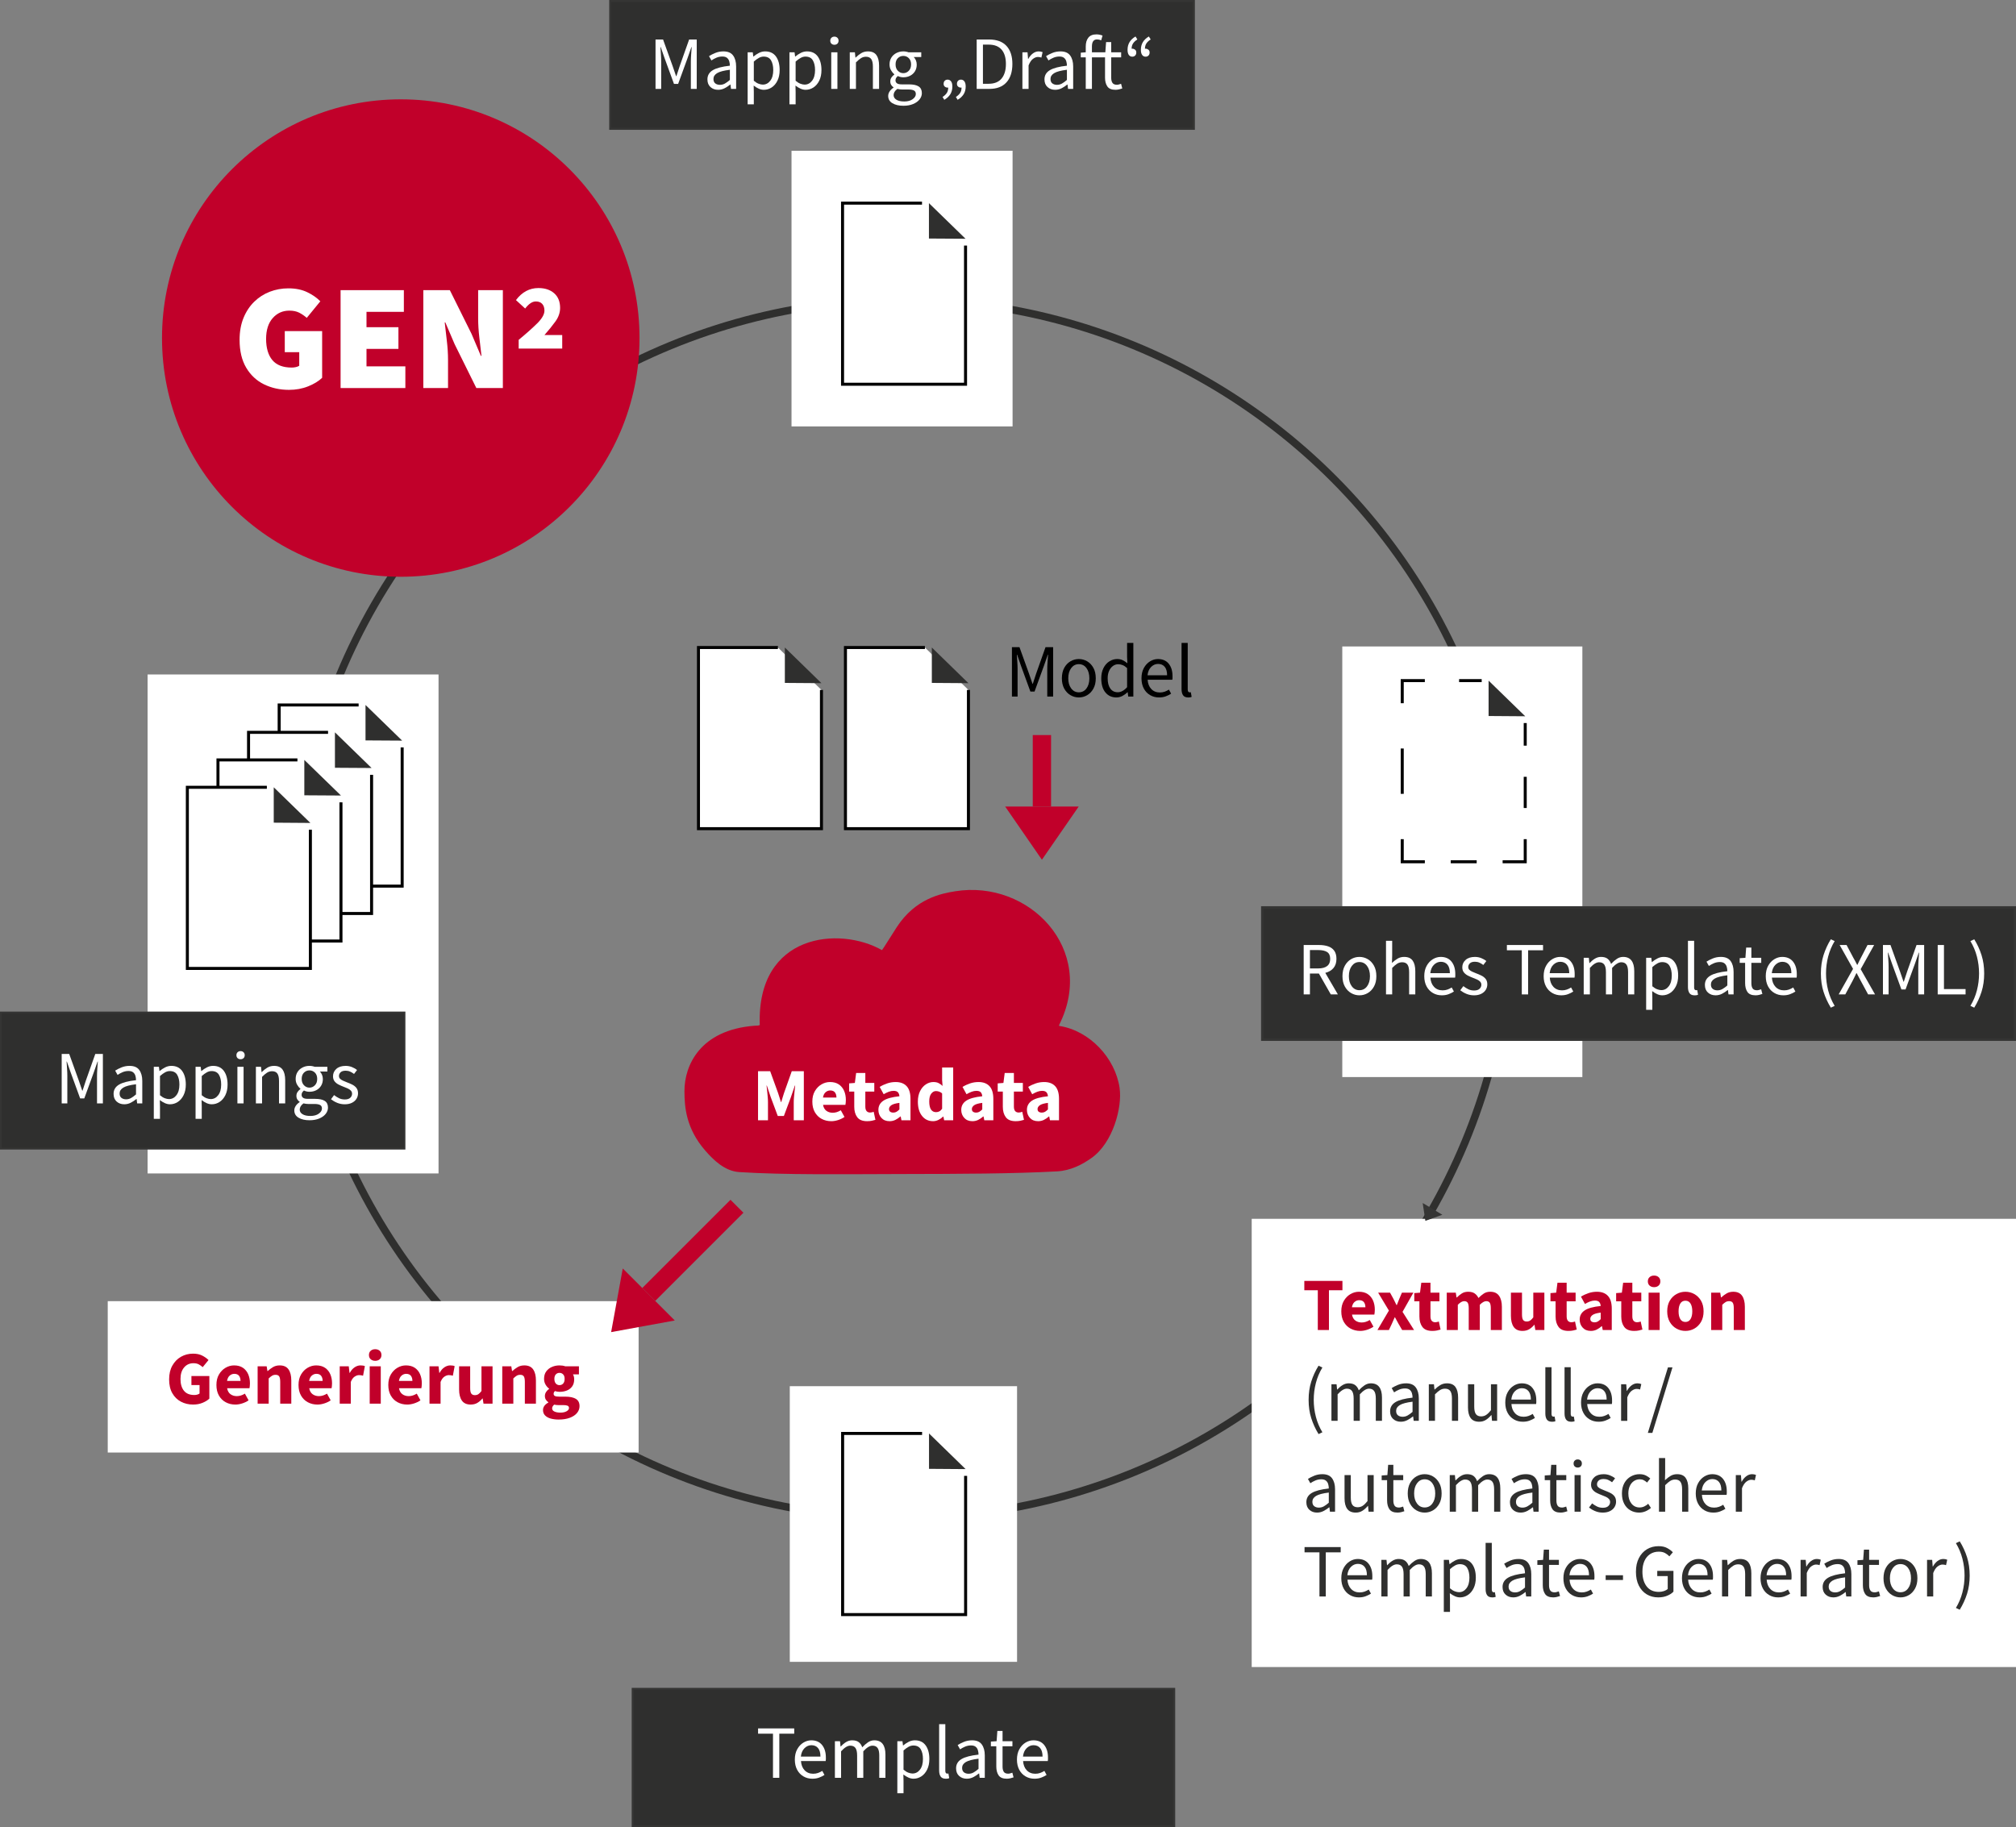 <?xml version="1.0" encoding="UTF-8"?>
<svg xmlns="http://www.w3.org/2000/svg" id="Ebene_2" viewBox="0 0 535.33 485.31">
  <rect x="0" y="0" width="535.33" height="485.31" fill="#808080" stroke="none"/>
  <defs>
    <style>.cls-1{stroke-width:.46px;}.cls-1,.cls-2,.cls-3,.cls-4,.cls-5,.cls-6,.cls-7,.cls-8,.cls-9,.cls-10{stroke-miterlimit:10;}.cls-1,.cls-3,.cls-11,.cls-8,.cls-9{fill:#2f2f2e;}.cls-1,.cls-3,.cls-8,.cls-9{stroke:#353534;}.cls-2,.cls-4,.cls-5,.cls-6,.cls-10{fill:none;}.cls-2,.cls-4,.cls-6,.cls-7,.cls-10{stroke:#000;stroke-width:.8px;}.cls-3{stroke-width:.63px;}.cls-12,.cls-7{fill:#fff;}.cls-13{fill:#c1002a;}.cls-14{fill:#353534;}.cls-4{stroke-dasharray:0 0 6.89 6.89;}.cls-5{stroke:#2f2f2e;stroke-width:2px;}.cls-6{stroke-dasharray:0 0 8.28 8.28;}.cls-8{stroke-width:.54px;}.cls-9{stroke-width:.54px;}.cls-10{stroke-dasharray:0 0 12.04 12.04;}</style>
  </defs>
  <g id="Punkte">
    <g>
      <circle class="cls-5" cx="239.59" cy="241.38" r="161.77"></circle>
      <rect class="cls-12" x="356.43" y="171.69" width="63.75" height="114.36"></rect>
      <g>
        <rect class="cls-8" x="162.04" y=".27" width="154.98" height="33.94"></rect>
        <g>
          <path class="cls-12" d="m174.07,23.61v-13.12h2l2.52,7c.16.45.32.91.47,1.37s.31.92.47,1.37h.08c.16-.45.31-.91.45-1.37s.29-.92.45-1.37l2.48-7h2.02v13.12h-1.56v-7.22c0-.59.03-1.24.08-1.95.05-.71.1-1.36.14-1.93h-.08l-1.04,2.98-2.48,6.8h-1.1l-2.48-6.8-1.04-2.98h-.08c.04.57.08,1.22.13,1.93.05.71.07,1.36.07,1.95v7.22h-1.5Z"></path>
          <path class="cls-12" d="m190.69,23.85c-.81,0-1.49-.24-2.03-.73-.54-.49-.81-1.16-.81-2.03,0-1.07.48-1.88,1.43-2.45.95-.57,2.46-.96,4.53-1.19,0-.41-.06-.81-.17-1.18s-.31-.68-.6-.91c-.29-.23-.7-.35-1.23-.35-.56,0-1.09.11-1.58.32s-.93.45-1.32.72l-.64-1.14c.45-.29,1.01-.58,1.67-.85s1.38-.41,2.15-.41c1.19,0,2.05.36,2.58,1.09.53.73.8,1.7.8,2.91v5.96h-1.36l-.14-1.16h-.06c-.45.37-.95.7-1.49.98-.54.28-1.12.42-1.73.42Zm.48-1.32c.47,0,.91-.11,1.32-.34s.85-.55,1.32-.96v-2.7c-1.61.2-2.74.5-3.39.9-.65.4-.97.91-.97,1.54,0,.55.17.94.5,1.19.33.25.74.37,1.22.37Z"></path>
          <path class="cls-12" d="m198.53,27.71v-13.82h1.36l.14,1.12h.06c.44-.37.92-.69,1.45-.96.53-.27,1.08-.4,1.65-.4,1.25,0,2.21.45,2.86,1.35s.98,2.1.98,3.61c0,1.09-.2,2.03-.59,2.82-.39.79-.91,1.39-1.54,1.8-.63.41-1.32.62-2.07.62-.45,0-.9-.1-1.35-.3-.45-.2-.9-.47-1.35-.82l.04,1.7v3.28h-1.64Zm4.02-5.24c.8,0,1.46-.34,1.99-1.03.53-.69.79-1.63.79-2.83,0-1.07-.2-1.93-.59-2.59-.39-.66-1.05-.99-1.97-.99-.41,0-.83.11-1.25.34-.42.23-.87.55-1.35.98v5.1c.44.37.87.64,1.28.79.41.15.78.23,1.1.23Z"></path>
          <path class="cls-12" d="m209.63,27.71v-13.82h1.36l.14,1.12h.06c.44-.37.92-.69,1.45-.96.53-.27,1.08-.4,1.65-.4,1.25,0,2.21.45,2.86,1.35s.98,2.1.98,3.61c0,1.09-.2,2.03-.59,2.82-.39.79-.91,1.39-1.54,1.8-.63.41-1.32.62-2.07.62-.45,0-.9-.1-1.35-.3-.45-.2-.9-.47-1.35-.82l.04,1.7v3.28h-1.64Zm4.02-5.24c.8,0,1.46-.34,1.99-1.03.53-.69.79-1.63.79-2.83,0-1.07-.2-1.93-.59-2.59-.39-.66-1.05-.99-1.97-.99-.41,0-.83.11-1.25.34-.42.23-.87.55-1.35.98v5.1c.44.37.87.64,1.28.79.41.15.78.23,1.1.23Z"></path>
          <path class="cls-12" d="m221.57,11.89c-.32,0-.58-.1-.79-.29-.21-.19-.31-.46-.31-.79s.1-.58.31-.78c.21-.2.47-.3.79-.3s.58.1.79.3c.21.2.31.46.31.78s-.1.6-.31.79c-.21.19-.47.29-.79.29Zm-.84,11.72v-9.72h1.64v9.72h-1.64Z"></path>
          <path class="cls-12" d="m225.65,23.61v-9.72h1.36l.14,1.4h.06c.47-.47.96-.86,1.48-1.17.52-.31,1.11-.47,1.78-.47,1.03,0,1.78.32,2.25.97.47.65.71,1.59.71,2.83v6.16h-1.64v-5.94c0-.91-.15-1.57-.44-1.98-.29-.41-.76-.62-1.4-.62-.49,0-.94.13-1.33.38-.39.25-.84.63-1.33,1.12v7.04h-1.64Z"></path>
          <path class="cls-12" d="m239.87,28.09c-1.19,0-2.15-.23-2.9-.68-.75-.45-1.12-1.1-1.12-1.94,0-.41.13-.81.38-1.19.25-.38.6-.72,1.04-1.01v-.08c-.24-.15-.44-.35-.61-.62-.17-.27-.25-.59-.25-.96,0-.41.11-.77.34-1.08.23-.31.47-.55.72-.72v-.08c-.32-.27-.61-.63-.87-1.08-.26-.45-.39-.97-.39-1.54,0-.71.17-1.32.5-1.84s.78-.92,1.34-1.2c.56-.28,1.17-.42,1.82-.42.27,0,.52.02.76.07.24.05.45.1.62.17h3.38v1.26h-2c.23.21.42.5.57.85.15.35.23.74.23,1.15,0,.69-.16,1.29-.48,1.8-.32.51-.75.9-1.28,1.17-.53.27-1.13.41-1.8.41-.52,0-1.01-.11-1.46-.34-.17.15-.32.31-.44.49-.12.18-.18.4-.18.67,0,.31.12.56.37.76s.7.3,1.35.3h1.88c1.13,0,1.98.18,2.55.55.57.37.85.96.85,1.77,0,.6-.2,1.15-.6,1.66-.4.51-.97.92-1.7,1.23-.73.31-1.61.47-2.62.47Zm.24-1.14c.93,0,1.68-.2,2.24-.61.56-.41.84-.86.84-1.37,0-.45-.17-.77-.51-.94-.34-.17-.82-.26-1.45-.26h-1.68c-.19,0-.39-.01-.61-.04-.22-.03-.44-.07-.65-.12-.35.25-.6.52-.76.8-.16.28-.24.56-.24.84,0,.52.25.93.75,1.24s1.19.46,2.07.46Zm-.24-7.52c.56,0,1.04-.21,1.45-.63.41-.42.61-.98.61-1.69s-.2-1.26-.6-1.66c-.4-.4-.89-.6-1.46-.6s-1.06.2-1.46.6c-.4.4-.6.95-.6,1.66s.2,1.27.61,1.69c.41.42.89.63,1.45.63Z"></path>
          <path class="cls-12" d="m250.75,26.51l-.46-.76c.51-.33.88-.69,1.13-1.07.25-.38.37-.86.37-1.43-.04.01-.09.02-.16.02-.28,0-.53-.09-.74-.26-.21-.17-.32-.42-.32-.74,0-.35.1-.62.3-.82.2-.2.45-.3.76-.3.39,0,.69.16.92.47.23.31.34.76.34,1.35,0,.8-.18,1.49-.55,2.07-.37.58-.9,1.07-1.59,1.47Zm3.54,0l-.46-.76c.51-.33.88-.69,1.13-1.07.25-.38.37-.86.37-1.43-.04.01-.09.02-.16.02-.28,0-.53-.09-.74-.26-.21-.17-.32-.42-.32-.74,0-.35.1-.62.3-.82.2-.2.45-.3.76-.3.39,0,.69.16.92.47.23.31.34.76.34,1.35,0,.8-.18,1.49-.55,2.07-.37.58-.9,1.07-1.59,1.47Z"></path>
          <path class="cls-12" d="m259.35,23.61v-13.12h3.28c2.03,0,3.57.56,4.62,1.69,1.05,1.13,1.58,2.73,1.58,4.81s-.52,3.72-1.57,4.88c-1.05,1.16-2.56,1.74-4.55,1.74h-3.36Zm1.66-1.36h1.5c1.53,0,2.68-.46,3.45-1.39s1.15-2.22,1.15-3.87-.38-2.92-1.15-3.81c-.77-.89-1.92-1.33-3.45-1.33h-1.5v10.4Z"></path>
          <path class="cls-12" d="m271.49,23.61v-9.72h1.36l.14,1.76h.06c.33-.61.74-1.1,1.22-1.46.48-.36.99-.54,1.54-.54.39,0,.73.07,1.04.2l-.32,1.44c-.16-.05-.31-.09-.44-.12-.13-.03-.3-.04-.5-.04-.41,0-.84.17-1.29.5-.45.33-.84.91-1.17,1.74v6.24h-1.64Z"></path>
          <path class="cls-12" d="m280.19,23.85c-.81,0-1.49-.24-2.03-.73-.54-.49-.81-1.16-.81-2.03,0-1.07.48-1.88,1.43-2.45.95-.57,2.46-.96,4.53-1.19,0-.41-.06-.81-.17-1.18s-.31-.68-.6-.91c-.29-.23-.7-.35-1.23-.35-.56,0-1.09.11-1.58.32s-.93.45-1.32.72l-.64-1.14c.45-.29,1.01-.58,1.67-.85s1.38-.41,2.15-.41c1.19,0,2.05.36,2.58,1.09.53.73.8,1.7.8,2.91v5.96h-1.36l-.14-1.16h-.06c-.45.37-.95.7-1.49.98-.54.28-1.12.42-1.73.42Zm.48-1.32c.47,0,.91-.11,1.32-.34s.85-.55,1.32-.96v-2.7c-1.61.2-2.74.5-3.39.9-.65.4-.97.91-.97,1.54,0,.55.17.94.5,1.19.33.25.74.37,1.22.37Z"></path>
          <path class="cls-12" d="m288.31,23.61v-8.38h-1.32v-1.24l1.32-.1v-1.54c0-.99.23-1.77.69-2.35s1.18-.87,2.15-.87c.31,0,.6.03.88.09.28.06.53.14.74.23l-.36,1.26c-.36-.16-.73-.24-1.1-.24-.91,0-1.36.63-1.36,1.88v1.54h3.56l.2-2.72h1.36v2.72h2.64v1.34h-2.64v5.4c0,.6.11,1.06.34,1.39s.62.49,1.18.49c.17,0,.36-.03.56-.09s.38-.12.54-.17l.32,1.24c-.27.09-.56.18-.87.25s-.62.11-.93.11c-1.04,0-1.76-.3-2.17-.9-.41-.6-.61-1.38-.61-2.34v-5.38h-3.48v8.38h-1.64Z"></path>
          <path class="cls-12" d="m300.67,15.05c-.4,0-.71-.16-.93-.47-.22-.31-.33-.76-.33-1.33,0-.8.18-1.49.54-2.08.36-.59.89-1.08,1.58-1.48l.48.78c-.51.33-.89.69-1.14,1.07-.25.38-.38.85-.38,1.41.04-.01.1-.02.18-.02.27,0,.51.09.73.26s.33.43.33.76-.1.6-.3.8c-.2.2-.45.3-.76.3Zm3.54,0c-.4,0-.71-.16-.93-.47-.22-.31-.33-.76-.33-1.33,0-.8.18-1.49.54-2.08.36-.59.89-1.08,1.58-1.48l.48.78c-.51.33-.89.69-1.14,1.07-.25.38-.38.85-.38,1.41.04-.01.1-.02.18-.02.27,0,.51.09.73.26s.33.43.33.76-.1.6-.3.8c-.2.2-.45.3-.76.3Z"></path>
        </g>
      </g>
      <g>
        <rect class="cls-9" x="168.01" y="448.54" width="143.78" height="36.5"></rect>
        <g>
          <path class="cls-12" d="m205.26,472.16v-11.72h-3.96v-1.4h9.6v1.4h-3.96v11.72h-1.68Z"></path>
          <path class="cls-12" d="m215.72,472.4c-.87,0-1.65-.2-2.36-.61s-1.27-.99-1.68-1.75-.62-1.67-.62-2.72.21-1.98.63-2.74.96-1.35,1.63-1.76,1.37-.62,2.1-.62c1.24,0,2.2.41,2.87,1.24.67.83,1.01,1.93,1.01,3.32,0,.17,0,.34,0,.51,0,.17-.02.31-.05.43h-6.56c.07,1.03.39,1.85.97,2.46s1.34.92,2.27.92c.47,0,.9-.07,1.29-.21.39-.14.77-.32,1.13-.55l.58,1.08c-.41.27-.88.5-1.41.7-.53.2-1.12.3-1.79.3Zm-3.06-5.88h5.2c0-.99-.21-1.74-.63-2.25-.42-.51-1.01-.77-1.77-.77-.68,0-1.29.26-1.83.79s-.86,1.27-.97,2.23Z"></path>
          <path class="cls-12" d="m221.7,472.16v-9.72h1.36l.14,1.4h.06c.43-.47.89-.86,1.4-1.17s1.05-.47,1.62-.47c.75,0,1.33.16,1.75.49.42.33.73.78.93,1.37.51-.55,1.02-.99,1.54-1.34.52-.35,1.07-.52,1.66-.52,1,0,1.74.32,2.23.97.49.65.73,1.59.73,2.83v6.16h-1.64v-5.94c0-.91-.15-1.57-.44-1.98-.29-.41-.75-.62-1.36-.62-.72,0-1.53.5-2.44,1.5v7.04h-1.64v-5.94c0-.91-.15-1.57-.44-1.98-.29-.41-.75-.62-1.38-.62-.72,0-1.53.5-2.44,1.5v7.04h-1.64Z"></path>
          <path class="cls-12" d="m238.28,476.26v-13.82h1.36l.14,1.12h.06c.44-.37.92-.69,1.45-.96.53-.27,1.08-.4,1.65-.4,1.25,0,2.21.45,2.86,1.35.65.9.98,2.1.98,3.61,0,1.09-.2,2.03-.59,2.82-.39.79-.91,1.39-1.54,1.8-.63.41-1.32.62-2.07.62-.45,0-.9-.1-1.35-.3-.45-.2-.9-.47-1.35-.82l.04,1.7v3.28h-1.64Zm4.02-5.24c.8,0,1.46-.34,1.99-1.03.53-.69.79-1.63.79-2.83,0-1.07-.2-1.93-.59-2.59-.39-.66-1.05-.99-1.97-.99-.41,0-.83.11-1.25.34s-.87.55-1.35.98v5.1c.44.37.87.64,1.28.79s.78.23,1.1.23Z"></path>
          <path class="cls-12" d="m251.12,472.4c-.61,0-1.06-.19-1.33-.57s-.41-.92-.41-1.63v-12.28h1.64v12.4c0,.25.05.44.14.55.09.11.2.17.32.17.05,0,.1,0,.15,0s.12-.02.21-.03l.22,1.24c-.11.05-.23.09-.38.12-.15.03-.33.04-.56.04Z"></path>
          <path class="cls-12" d="m256.72,472.4c-.81,0-1.49-.24-2.03-.73-.54-.49-.81-1.16-.81-2.03,0-1.07.48-1.88,1.43-2.45.95-.57,2.46-.96,4.53-1.19,0-.41-.06-.81-.17-1.18s-.31-.68-.6-.91c-.29-.23-.7-.35-1.23-.35-.56,0-1.09.11-1.58.32-.49.21-.93.45-1.32.72l-.64-1.14c.45-.29,1.01-.58,1.67-.85s1.38-.41,2.15-.41c1.19,0,2.05.36,2.58,1.09.53.73.8,1.7.8,2.91v5.96h-1.36l-.14-1.16h-.06c-.45.37-.95.7-1.49.98-.54.28-1.12.42-1.73.42Zm.48-1.32c.47,0,.91-.11,1.32-.34s.85-.55,1.32-.96v-2.7c-1.61.2-2.74.5-3.39.9-.65.4-.97.91-.97,1.54,0,.55.17.94.5,1.19s.74.37,1.22.37Z"></path>
          <path class="cls-12" d="m267.34,472.4c-1.04,0-1.76-.3-2.17-.9-.41-.6-.61-1.38-.61-2.34v-5.38h-1.44v-1.24l1.52-.1.2-2.72h1.38v2.72h2.62v1.34h-2.62v5.4c0,.6.11,1.06.33,1.39.22.33.61.49,1.17.49.17,0,.36-.03.56-.09.2-.06.38-.12.54-.17l.32,1.24c-.27.09-.56.18-.87.25s-.62.11-.93.11Z"></path>
          <path class="cls-12" d="m274.7,472.4c-.87,0-1.65-.2-2.36-.61s-1.27-.99-1.68-1.75-.62-1.67-.62-2.72.21-1.98.63-2.74.96-1.35,1.63-1.76,1.37-.62,2.1-.62c1.24,0,2.2.41,2.87,1.24.67.83,1.01,1.93,1.01,3.32,0,.17,0,.34,0,.51,0,.17-.02.31-.05.43h-6.56c.07,1.03.39,1.85.97,2.46s1.34.92,2.27.92c.47,0,.9-.07,1.29-.21.39-.14.77-.32,1.13-.55l.58,1.08c-.41.27-.88.5-1.41.7-.53.2-1.12.3-1.79.3Zm-3.06-5.88h5.2c0-.99-.21-1.74-.63-2.25-.42-.51-1.01-.77-1.77-.77-.68,0-1.29.26-1.83.79s-.86,1.27-.97,2.23Z"></path>
        </g>
      </g>
      <rect class="cls-12" x="210.18" y="40.04" width="58.7" height="73.21"></rect>
      <rect class="cls-12" x="209.72" y="368.15" width="60.35" height="73.21"></rect>
      <polyline class="cls-7" points="256.41 391.97 256.41 428.81 223.75 428.81 223.75 380.7 244.85 380.7"></polyline>
      <path class="cls-13" d="m297.3,288.98c.74,5.09-1.75,14.48-7.39,18.51-2.48,1.78-5.57,3.41-9.26,3.61-11.71.64-26.12.67-40.88.7-16.13.04-31.27.26-43.43-.51-3.92-.25-6.9-3.24-9.02-5.66-5.16-5.9-5.56-11.65-5.57-15.81-.02-6.89,4.16-16.22,18.46-17.39.49-.04,1.55,0,1.54-.26-.81-24.26,21.2-26.24,32.45-19.83.06.04,3.22-5.02,3.92-6.09,4.99-7.66,11.83-8.95,15.57-9.55,19.58-3.12,37.54,15.43,27.61,35.4-.19.38-.02.37.05.38,8.01,1.27,14.8,8.5,15.96,16.5Z"></path>
      <g>
        <path class="cls-12" d="m201.29,297.53v-13.04h3.22l2.1,5.8c.13.37.26.77.38,1.18s.25.82.38,1.22h.08c.13-.4.26-.81.37-1.22s.24-.81.37-1.18l2.06-5.8h3.2v13.04h-2.68v-4.78c0-.43.02-.9.07-1.43.05-.53.1-1.06.16-1.59s.11-1.01.15-1.42h-.08l-1.06,3.1-1.86,4.98h-1.62l-1.86-4.98-1.04-3.1h-.08c.05.41.11.89.16,1.42.05.53.1,1.06.15,1.59.05.53.07,1,.07,1.43v4.78h-2.64Z"></path>
        <path class="cls-12" d="m220.73,297.77c-.95,0-1.8-.21-2.56-.62-.76-.41-1.36-1.01-1.8-1.78-.44-.77-.66-1.71-.66-2.8s.22-2.01.67-2.78c.45-.77,1.03-1.37,1.75-1.79.72-.42,1.47-.63,2.26-.63.95,0,1.73.21,2.35.63.62.42,1.09.99,1.4,1.7.31.71.47,1.52.47,2.43,0,.25-.01.5-.04.75-.03.25-.05.43-.08.55h-5.94c.13.72.43,1.25.9,1.59s1.03.51,1.68.51c.71,0,1.42-.22,2.14-.66l.98,1.78c-.51.35-1.07.62-1.7.82-.63.2-1.23.3-1.82.3Zm-2.2-6.28h3.58c0-.55-.13-1-.39-1.35-.26-.35-.68-.53-1.27-.53-.45,0-.86.16-1.22.47-.36.31-.59.78-.7,1.41Z"></path>
        <path class="cls-12" d="m230.26,297.77c-1.23,0-2.1-.35-2.63-1.06-.53-.71-.79-1.63-.79-2.78v-4.02h-1.36v-2.18l1.52-.12.34-2.64h2.44v2.64h2.38v2.3h-2.38v3.98c0,.56.12.96.35,1.21.23.25.54.37.93.37.16,0,.32-.02.49-.06.17-.04.32-.09.45-.14l.46,2.14c-.25.08-.56.16-.93.24-.37.08-.79.12-1.27.12Z"></path>
        <path class="cls-12" d="m236.21,297.77c-.91,0-1.63-.29-2.16-.87s-.8-1.29-.8-2.13c0-1.04.44-1.85,1.32-2.44.88-.59,2.3-.98,4.26-1.18-.03-.44-.16-.79-.39-1.05-.23-.26-.62-.39-1.17-.39-.41,0-.83.08-1.26.24s-.88.38-1.36.66l-1.06-1.94c.63-.39,1.3-.7,2.01-.94.71-.24,1.46-.36,2.23-.36,1.27,0,2.24.37,2.92,1.1s1.02,1.86,1.02,3.38v5.68h-2.4l-.2-1.02h-.08c-.41.37-.86.68-1.33.91-.47.23-.99.35-1.55.35Zm1-2.28c.33,0,.62-.08.87-.23s.5-.36.75-.61v-1.74c-1.04.13-1.76.34-2.16.63-.4.29-.6.62-.6,1.01,0,.32.1.56.31.71s.48.23.83.23Z"></path>
        <path class="cls-12" d="m247.79,297.77c-1.23,0-2.21-.46-2.95-1.39-.74-.93-1.11-2.2-1.11-3.81,0-1.08.2-2.01.59-2.79.39-.78.91-1.38,1.54-1.79.63-.41,1.3-.62,1.99-.62.55,0,1.01.09,1.38.28.37.19.73.44,1.06.76l-.12-1.52v-3.38h2.94v14.02h-2.4l-.2-.98h-.08c-.35.35-.75.64-1.22.87-.47.23-.94.35-1.42.35Zm.76-2.4c.32,0,.61-.07.87-.2.26-.13.51-.37.75-.7v-4.06c-.25-.24-.52-.41-.81-.5-.29-.09-.56-.14-.83-.14-.47,0-.88.22-1.24.67-.36.45-.54,1.14-.54,2.09s.16,1.69.47,2.15c.31.46.76.69,1.33.69Z"></path>
        <path class="cls-12" d="m258.21,297.77c-.91,0-1.63-.29-2.16-.87s-.8-1.29-.8-2.13c0-1.04.44-1.85,1.32-2.44.88-.59,2.3-.98,4.26-1.18-.03-.44-.16-.79-.39-1.05-.23-.26-.62-.39-1.17-.39-.41,0-.83.08-1.26.24s-.88.38-1.36.66l-1.06-1.94c.63-.39,1.3-.7,2.01-.94.71-.24,1.46-.36,2.23-.36,1.27,0,2.24.37,2.92,1.1s1.02,1.86,1.02,3.38v5.68h-2.4l-.2-1.02h-.08c-.41.37-.86.68-1.33.91-.47.23-.99.35-1.55.35Zm1-2.28c.33,0,.62-.08.87-.23s.5-.36.75-.61v-1.74c-1.04.13-1.76.34-2.16.63-.4.29-.6.62-.6,1.01,0,.32.1.56.31.71s.48.23.83.23Z"></path>
        <path class="cls-12" d="m269.71,297.77c-1.23,0-2.1-.35-2.63-1.06-.53-.71-.79-1.63-.79-2.78v-4.02h-1.36v-2.18l1.52-.12.34-2.64h2.44v2.64h2.38v2.3h-2.38v3.98c0,.56.12.96.35,1.21.23.25.54.37.93.37.16,0,.32-.02.49-.06.17-.04.32-.09.45-.14l.46,2.14c-.25.08-.56.16-.93.24-.37.08-.79.12-1.27.12Z"></path>
        <path class="cls-12" d="m275.65,297.77c-.91,0-1.63-.29-2.16-.87s-.8-1.29-.8-2.13c0-1.04.44-1.85,1.32-2.44.88-.59,2.3-.98,4.26-1.18-.03-.44-.16-.79-.39-1.05-.23-.26-.62-.39-1.17-.39-.41,0-.83.08-1.26.24s-.88.38-1.36.66l-1.06-1.94c.63-.39,1.3-.7,2.01-.94.71-.24,1.46-.36,2.23-.36,1.27,0,2.24.37,2.92,1.1s1.02,1.86,1.02,3.38v5.68h-2.4l-.2-1.02h-.08c-.41.37-.86.68-1.33.91-.47.23-.99.35-1.55.35Zm1-2.28c.33,0,.62-.08.87-.23s.5-.36.75-.61v-1.74c-1.04.13-1.76.34-2.16.63-.4.29-.6.62-.6,1.01,0,.32.1.56.31.71s.48.23.83.23Z"></path>
      </g>
      <g>
        <path d="m268.71,184.99v-13.12h2l2.52,7c.16.45.32.91.47,1.37s.31.92.47,1.37h.08c.16-.45.31-.91.45-1.37s.29-.92.45-1.37l2.48-7h2.02v13.12h-1.56v-7.22c0-.59.03-1.24.08-1.95.05-.71.1-1.36.14-1.93h-.08l-1.04,2.98-2.48,6.8h-1.1l-2.48-6.8-1.04-2.98h-.08c.04.57.08,1.22.13,1.93.05.71.07,1.36.07,1.95v7.22h-1.5Z"></path>
        <path d="m286.47,185.23c-.79,0-1.52-.2-2.21-.6-.69-.4-1.24-.98-1.66-1.74s-.63-1.67-.63-2.74.21-2.02.63-2.78c.42-.76.97-1.34,1.66-1.74.69-.4,1.42-.6,2.21-.6s1.54.2,2.22.6c.68.4,1.23.98,1.65,1.74.42.76.63,1.69.63,2.78s-.21,1.98-.63,2.74-.97,1.34-1.65,1.74c-.68.4-1.42.6-2.22.6Zm0-1.36c.84,0,1.52-.34,2.03-1.03.51-.69.77-1.58.77-2.69s-.26-2.03-.77-2.72c-.51-.69-1.19-1.04-2.03-1.04s-1.5.35-2.02,1.04c-.52.69-.78,1.6-.78,2.72s.26,2,.78,2.69c.52.69,1.19,1.03,2.02,1.03Z"></path>
        <path d="m296.45,185.23c-1.21,0-2.19-.44-2.92-1.33s-1.1-2.14-1.1-3.75c0-1.05.2-1.96.59-2.73.39-.77.91-1.36,1.56-1.77s1.34-.62,2.07-.62c.56,0,1.05.1,1.46.3.41.2.83.47,1.26.82l-.08-1.66v-3.74h1.66v14.24h-1.36l-.14-1.14h-.06c-.37.37-.81.7-1.32.97s-1.05.41-1.62.41Zm.36-1.38c.85,0,1.68-.45,2.48-1.34v-5.08c-.41-.37-.81-.64-1.19-.79s-.77-.23-1.17-.23c-.52,0-.99.16-1.41.47s-.76.75-1.01,1.3c-.25.55-.38,1.2-.38,1.95,0,1.16.23,2.07.7,2.73s1.13.99,1.98.99Z"></path>
        <path d="m307.77,185.23c-.87,0-1.65-.2-2.36-.61-.71-.41-1.27-.99-1.68-1.75-.41-.76-.62-1.67-.62-2.72s.21-1.98.63-2.74c.42-.76.96-1.35,1.63-1.76s1.37-.62,2.1-.62c1.24,0,2.2.41,2.87,1.24.67.83,1.01,1.93,1.01,3.32,0,.17,0,.34,0,.51,0,.17-.02.31-.05.43h-6.56c.07,1.03.39,1.85.97,2.46s1.34.92,2.27.92c.47,0,.9-.07,1.29-.21.39-.14.77-.32,1.13-.55l.58,1.08c-.41.27-.88.5-1.41.7-.53.2-1.12.3-1.79.3Zm-3.06-5.88h5.2c0-.99-.21-1.74-.63-2.25s-1.01-.77-1.77-.77c-.68,0-1.29.26-1.83.79-.54.53-.86,1.27-.97,2.23Z"></path>
        <path d="m315.49,185.23c-.61,0-1.06-.19-1.33-.57s-.41-.92-.41-1.63v-12.28h1.64v12.4c0,.25.05.44.14.55.09.11.2.17.32.17.05,0,.1,0,.15,0s.12-.02.21-.03l.22,1.24c-.11.05-.23.09-.38.12-.15.03-.33.04-.56.04Z"></path>
      </g>
      <rect class="cls-12" x="28.61" y="345.57" width="140.97" height="40.2"></rect>
      <g>
        <path class="cls-13" d="m51.29,373.03c-1.19,0-2.26-.25-3.23-.76-.97-.51-1.73-1.26-2.3-2.25-.57-.99-.85-2.22-.85-3.67s.29-2.67.87-3.69c.58-1.02,1.35-1.8,2.31-2.34s2.02-.81,3.18-.81c.95,0,1.76.17,2.44.52.68.35,1.23.74,1.66,1.18l-1.54,1.88c-.33-.29-.69-.54-1.06-.74-.37-.2-.84-.3-1.4-.3-1.01,0-1.84.37-2.48,1.12-.64.75-.96,1.77-.96,3.08s.31,2.37.92,3.12c.61.75,1.53,1.12,2.74,1.12.27,0,.53-.03.78-.1.25-.07.46-.17.62-.3v-2.24h-2.16v-2.4h4.76v6c-.45.44-1.06.81-1.81,1.12-.75.31-1.58.46-2.49.46Z"></path>
        <path class="cls-13" d="m62.49,373.03c-.95,0-1.8-.21-2.56-.62-.76-.41-1.36-1.01-1.8-1.78-.44-.77-.66-1.71-.66-2.8s.22-2.01.67-2.78c.45-.77,1.03-1.37,1.75-1.79.72-.42,1.47-.63,2.26-.63.95,0,1.73.21,2.35.63.62.42,1.09.99,1.4,1.7.31.71.47,1.52.47,2.43,0,.25-.01.5-.04.75-.03.25-.05.43-.08.55h-5.94c.13.72.43,1.25.9,1.59s1.03.51,1.68.51c.71,0,1.42-.22,2.14-.66l.98,1.78c-.51.35-1.07.62-1.7.82-.63.2-1.23.3-1.82.3Zm-2.2-6.28h3.58c0-.55-.13-1-.39-1.35-.26-.35-.68-.53-1.27-.53-.45,0-.86.16-1.22.47-.36.31-.59.78-.7,1.41Z"></path>
        <path class="cls-13" d="m68.41,372.79v-9.92h2.4l.2,1.26h.08c.43-.4.9-.75,1.41-1.05.51-.3,1.1-.45,1.77-.45,1.08,0,1.86.36,2.35,1.07.49.71.73,1.69.73,2.93v6.16h-2.94v-5.78c0-.72-.1-1.21-.29-1.48s-.5-.4-.93-.4c-.37,0-.69.08-.96.25-.27.17-.56.4-.88.71v6.7h-2.94Z"></path>
        <path class="cls-13" d="m84.29,373.03c-.95,0-1.8-.21-2.56-.62-.76-.41-1.36-1.01-1.8-1.78-.44-.77-.66-1.71-.66-2.8s.22-2.01.67-2.78c.45-.77,1.03-1.37,1.75-1.79.72-.42,1.47-.63,2.26-.63.95,0,1.73.21,2.35.63.62.42,1.09.99,1.4,1.7.31.71.47,1.52.47,2.43,0,.25-.01.5-.04.75-.03.25-.05.43-.08.55h-5.94c.13.72.43,1.25.9,1.59s1.03.51,1.68.51c.71,0,1.42-.22,2.14-.66l.98,1.78c-.51.35-1.07.62-1.7.82-.63.2-1.23.3-1.82.3Zm-2.2-6.28h3.58c0-.55-.13-1-.39-1.35-.26-.35-.68-.53-1.27-.53-.45,0-.86.16-1.22.47-.36.31-.59.78-.7,1.41Z"></path>
        <path class="cls-13" d="m90.21,372.79v-9.92h2.4l.2,1.74h.08c.36-.67.79-1.16,1.3-1.49.51-.33,1.01-.49,1.52-.49.28,0,.51.02.7.05s.35.08.48.15l-.48,2.54c-.17-.05-.34-.09-.51-.12-.17-.03-.36-.04-.57-.04-.37,0-.76.14-1.17.41-.41.27-.74.74-1.01,1.41v5.76h-2.94Z"></path>
        <path class="cls-13" d="m99.63,361.41c-.49,0-.89-.14-1.2-.42s-.46-.65-.46-1.12.15-.84.46-1.12c.31-.28.71-.42,1.2-.42s.89.14,1.2.42c.31.28.46.65.46,1.12s-.15.84-.46,1.12-.71.42-1.2.42Zm-1.46,11.38v-9.92h2.94v9.92h-2.94Z"></path>
        <path class="cls-13" d="m108.13,373.03c-.95,0-1.8-.21-2.56-.62-.76-.41-1.36-1.01-1.8-1.78-.44-.77-.66-1.71-.66-2.8s.22-2.01.67-2.78c.45-.77,1.03-1.37,1.75-1.79.72-.42,1.47-.63,2.26-.63.95,0,1.73.21,2.35.63.62.42,1.09.99,1.4,1.7.31.71.47,1.52.47,2.43,0,.25-.01.5-.04.75-.03.25-.05.43-.08.55h-5.94c.13.72.43,1.25.9,1.59s1.03.51,1.68.51c.71,0,1.42-.22,2.14-.66l.98,1.78c-.51.35-1.07.62-1.7.82-.63.2-1.23.3-1.82.3Zm-2.2-6.28h3.58c0-.55-.13-1-.39-1.35-.26-.35-.68-.53-1.27-.53-.45,0-.86.16-1.22.47-.36.31-.59.78-.7,1.41Z"></path>
        <path class="cls-13" d="m114.05,372.79v-9.92h2.4l.2,1.74h.08c.36-.67.79-1.16,1.3-1.49.51-.33,1.01-.49,1.52-.49.28,0,.51.02.7.05s.35.08.48.15l-.48,2.54c-.17-.05-.34-.09-.51-.12-.17-.03-.36-.04-.57-.04-.37,0-.76.14-1.17.41-.41.27-.74.74-1.01,1.41v5.76h-2.94Z"></path>
        <path class="cls-13" d="m124.99,373.03c-1.08,0-1.86-.36-2.35-1.07-.49-.71-.73-1.69-.73-2.93v-6.16h2.94v5.78c0,.71.1,1.2.3,1.47.2.27.51.41.94.41.37,0,.69-.09.94-.26.25-.17.53-.45.82-.84v-6.56h2.94v9.92h-2.4l-.22-1.38h-.06c-.41.49-.87.89-1.36,1.18-.49.29-1.08.44-1.76.44Z"></path>
        <path class="cls-13" d="m133.37,372.79v-9.92h2.4l.2,1.26h.08c.43-.4.9-.75,1.41-1.05.51-.3,1.1-.45,1.77-.45,1.08,0,1.86.36,2.35,1.07.49.71.73,1.69.73,2.93v6.16h-2.94v-5.78c0-.72-.1-1.21-.29-1.48s-.5-.4-.93-.4c-.37,0-.69.08-.96.25-.27.17-.56.4-.88.71v6.7h-2.94Z"></path>
        <path class="cls-13" d="m148.35,377.01c-.77,0-1.47-.09-2.1-.26-.63-.17-1.13-.45-1.5-.82s-.56-.85-.56-1.44c0-.8.47-1.47,1.42-2v-.08c-.25-.17-.47-.39-.65-.66-.18-.27-.27-.61-.27-1.02,0-.36.11-.71.32-1.04.21-.33.48-.61.8-.82v-.08c-.35-.24-.66-.59-.93-1.04-.27-.45-.41-.97-.41-1.54,0-.8.19-1.46.58-1.99.39-.53.89-.92,1.52-1.19.63-.27,1.29-.4,2-.4.59,0,1.1.08,1.54.24h3.62v2.14h-1.58c.09.15.17.33.23.56.06.23.09.47.09.74,0,.76-.17,1.39-.52,1.88-.35.49-.81.86-1.4,1.1s-1.25.36-1.98.36c-.39,0-.79-.07-1.2-.2-.24.2-.36.45-.36.74,0,.25.11.44.34.56s.61.18,1.16.18h1.6c1.23,0,2.16.2,2.81.59.65.39.97,1.04.97,1.93,0,.68-.23,1.29-.68,1.83-.45.54-1.09.96-1.92,1.27-.83.31-1.81.46-2.94.46Zm.46-1.84c.67,0,1.21-.12,1.64-.36.43-.24.64-.53.64-.86,0-.31-.13-.51-.39-.62-.26-.11-.64-.16-1.13-.16h-1.02c-.33,0-.61,0-.83-.03-.22-.02-.41-.05-.57-.09-.36.32-.54.65-.54.98,0,.37.2.66.61.85.41.19.94.29,1.59.29Zm-.24-7.3c.39,0,.71-.14.97-.42.26-.28.39-.69.39-1.24s-.13-.92-.39-1.19c-.26-.27-.58-.41-.97-.41s-.71.13-.97.4-.39.67-.39,1.2.13.96.39,1.24.58.42.97.42Z"></path>
      </g>
      <polygon class="cls-11" points="256.41 390.17 246.69 380.7 246.69 390.1 256.41 390.17"></polygon>
      <rect class="cls-12" x="39.19" y="179.13" width="77.26" height="132.52"></rect>
      <polyline class="cls-7" points="106.79 198.51 106.79 235.34 74.13 235.34 74.13 187.23 95.23 187.23"></polyline>
      <polygon class="cls-11" points="106.79 196.7 97.06 187.23 97.06 196.64 106.79 196.7"></polygon>
      <polyline class="cls-7" points="98.67 205.78 98.67 242.61 66 242.61 66 194.5 87.11 194.5"></polyline>
      <polygon class="cls-11" points="98.67 203.97 88.94 194.5 88.94 203.91 98.67 203.97"></polygon>
      <polyline class="cls-7" points="90.54 213.09 90.54 249.92 57.88 249.92 57.88 201.82 78.98 201.82"></polyline>
      <polygon class="cls-11" points="90.54 211.28 80.81 201.82 80.81 211.22 90.54 211.28"></polygon>
      <polyline class="cls-7" points="82.42 220.36 82.42 257.2 49.75 257.2 49.75 209.09 70.86 209.09"></polyline>
      <polygon class="cls-11" points="82.42 218.56 72.69 209.09 72.69 218.49 82.42 218.56"></polygon>
      <rect class="cls-1" x=".23" y="268.89" width="107.19" height="36.18"></rect>
      <g>
        <path class="cls-12" d="m16.38,293.04v-13.12h2l2.52,7c.16.45.32.91.47,1.37s.31.92.47,1.37h.08c.16-.45.31-.91.45-1.37s.29-.92.45-1.37l2.48-7h2.02v13.12h-1.56v-7.22c0-.59.03-1.24.08-1.95.05-.71.1-1.36.14-1.93h-.08l-1.04,2.98-2.48,6.8h-1.1l-2.48-6.8-1.04-2.98h-.08c.04.57.08,1.22.13,1.93.05.71.07,1.36.07,1.95v7.22h-1.5Z"></path>
        <path class="cls-12" d="m33,293.28c-.81,0-1.49-.24-2.03-.73-.54-.49-.81-1.16-.81-2.03,0-1.07.48-1.88,1.43-2.45.95-.57,2.46-.96,4.53-1.19,0-.41-.06-.81-.17-1.18s-.31-.68-.6-.91c-.29-.23-.7-.35-1.23-.35-.56,0-1.09.11-1.58.32s-.93.45-1.32.72l-.64-1.14c.45-.29,1.01-.58,1.67-.85s1.38-.41,2.15-.41c1.19,0,2.05.36,2.58,1.09.53.73.8,1.7.8,2.91v5.96h-1.36l-.14-1.16h-.06c-.45.37-.95.7-1.49.98-.54.28-1.12.42-1.73.42Zm.48-1.32c.47,0,.91-.11,1.32-.34s.85-.55,1.32-.96v-2.7c-1.61.2-2.74.5-3.39.9-.65.4-.97.91-.97,1.54,0,.55.17.94.5,1.19.33.25.74.37,1.22.37Z"></path>
        <path class="cls-12" d="m40.84,297.14v-13.82h1.36l.14,1.12h.06c.44-.37.92-.69,1.45-.96.53-.27,1.08-.4,1.65-.4,1.25,0,2.21.45,2.86,1.35s.98,2.1.98,3.61c0,1.09-.2,2.03-.59,2.82-.39.79-.91,1.39-1.54,1.8-.63.41-1.32.62-2.07.62-.45,0-.9-.1-1.35-.3-.45-.2-.9-.47-1.35-.82l.04,1.7v3.28h-1.64Zm4.02-5.24c.8,0,1.46-.34,1.99-1.03.53-.69.79-1.63.79-2.83,0-1.07-.2-1.93-.59-2.59-.39-.66-1.05-.99-1.97-.99-.41,0-.83.11-1.25.34-.42.23-.87.55-1.35.98v5.1c.44.37.87.64,1.28.79.41.15.78.23,1.1.23Z"></path>
        <path class="cls-12" d="m51.93,297.14v-13.82h1.36l.14,1.12h.06c.44-.37.92-.69,1.45-.96.53-.27,1.08-.4,1.65-.4,1.25,0,2.21.45,2.86,1.35s.98,2.1.98,3.61c0,1.09-.2,2.03-.59,2.82-.39.79-.91,1.39-1.54,1.8-.63.41-1.32.62-2.07.62-.45,0-.9-.1-1.35-.3-.45-.2-.9-.47-1.35-.82l.04,1.7v3.28h-1.64Zm4.02-5.24c.8,0,1.46-.34,1.99-1.03.53-.69.79-1.63.79-2.83,0-1.07-.2-1.93-.59-2.59-.39-.66-1.05-.99-1.97-.99-.41,0-.83.11-1.25.34-.42.23-.87.55-1.35.98v5.1c.44.37.87.64,1.28.79.41.15.78.23,1.1.23Z"></path>
        <path class="cls-12" d="m63.88,281.32c-.32,0-.58-.1-.79-.29-.21-.19-.31-.46-.31-.79s.1-.58.31-.78c.21-.2.47-.3.79-.3s.58.1.79.3c.21.2.31.46.31.78s-.1.6-.31.79c-.21.19-.47.29-.79.29Zm-.84,11.72v-9.72h1.64v9.72h-1.64Z"></path>
        <path class="cls-12" d="m67.95,293.04v-9.72h1.36l.14,1.4h.06c.47-.47.96-.86,1.48-1.17.52-.31,1.11-.47,1.78-.47,1.03,0,1.78.32,2.25.97.47.65.71,1.59.71,2.83v6.16h-1.64v-5.94c0-.91-.15-1.57-.44-1.98-.29-.41-.76-.62-1.4-.62-.49,0-.94.13-1.33.38-.39.25-.84.63-1.33,1.12v7.04h-1.64Z"></path>
        <path class="cls-12" d="m82.17,297.52c-1.19,0-2.15-.23-2.9-.68-.75-.45-1.12-1.1-1.12-1.94,0-.41.13-.81.38-1.19.25-.38.6-.72,1.04-1.01v-.08c-.24-.15-.44-.35-.61-.62-.17-.27-.25-.59-.25-.96,0-.41.11-.77.34-1.08.23-.31.47-.55.72-.72v-.08c-.32-.27-.61-.63-.87-1.08-.26-.45-.39-.97-.39-1.54,0-.71.17-1.32.5-1.84s.78-.92,1.34-1.2c.56-.28,1.17-.42,1.82-.42.27,0,.52.02.76.07.24.05.45.1.62.17h3.38v1.26h-2c.23.21.42.5.57.85.15.35.23.74.23,1.15,0,.69-.16,1.29-.48,1.8-.32.51-.75.9-1.28,1.17-.53.27-1.13.41-1.8.41-.52,0-1.01-.11-1.46-.34-.17.15-.32.31-.44.49-.12.18-.18.4-.18.67,0,.31.12.56.37.76s.7.3,1.35.3h1.88c1.13,0,1.98.18,2.55.55.57.37.85.96.85,1.77,0,.6-.2,1.15-.6,1.66-.4.51-.97.92-1.7,1.23-.73.31-1.61.47-2.62.47Zm.24-1.14c.93,0,1.68-.2,2.24-.61.56-.41.84-.86.84-1.37,0-.45-.17-.77-.51-.94-.34-.17-.82-.26-1.45-.26h-1.68c-.19,0-.39-.01-.61-.04-.22-.03-.44-.07-.65-.12-.35.25-.6.52-.76.8-.16.28-.24.56-.24.84,0,.52.25.93.75,1.24s1.19.46,2.07.46Zm-.24-7.52c.56,0,1.04-.21,1.45-.63.41-.42.61-.98.61-1.69s-.2-1.26-.6-1.66c-.4-.4-.89-.6-1.46-.6s-1.06.2-1.46.6c-.4.4-.6.95-.6,1.66s.2,1.27.61,1.69c.41.42.89.63,1.45.63Z"></path>
        <path class="cls-12" d="m91.51,293.28c-.69,0-1.35-.13-1.98-.39-.63-.26-1.17-.58-1.64-.95l.82-1.1c.43.33.87.61,1.32.83.45.22.97.33,1.54.33.64,0,1.12-.15,1.44-.45.32-.3.48-.66.48-1.07,0-.33-.11-.61-.33-.84s-.5-.42-.84-.57c-.34-.15-.69-.3-1.05-.43-.45-.17-.9-.37-1.34-.59s-.8-.51-1.08-.86c-.28-.35-.42-.8-.42-1.35,0-.79.3-1.44.89-1.97.59-.53,1.42-.79,2.47-.79.6,0,1.16.11,1.68.32.52.21.97.47,1.34.78l-.8,1.04c-.33-.25-.68-.46-1.04-.62-.36-.16-.75-.24-1.18-.24-.61,0-1.06.14-1.35.42-.29.28-.43.61-.43.98,0,.31.1.56.3.75.2.19.46.36.78.5.32.14.66.28,1.02.43.47.17.93.37,1.38.59.45.22.83.51,1.13.88s.45.86.45,1.47c0,.52-.14,1-.41,1.44-.27.44-.67.79-1.2,1.06s-1.18.4-1.95.4Z"></path>
      </g>
      <polyline class="cls-7" points="218.13 183.24 218.13 220.08 185.47 220.08 185.47 171.97 206.57 171.97"></polyline>
      <polygon class="cls-11" points="218.13 181.44 208.41 171.97 208.41 181.37 218.13 181.44"></polygon>
      <polyline class="cls-7" points="257.16 183.24 257.16 220.08 224.5 220.08 224.5 171.97 245.6 171.97"></polyline>
      <polygon class="cls-11" points="257.16 181.44 247.44 171.97 247.44 181.37 257.16 181.44"></polygon>
      <polyline class="cls-7" points="256.39 65.22 256.39 102.05 223.73 102.05 223.73 53.95 244.83 53.95"></polyline>
      <polygon class="cls-11" points="256.39 63.41 246.67 53.95 246.67 63.35 256.39 63.41"></polygon>
      <g>
        <g>
          <polyline class="cls-12" points="405.01 192.03 405.01 228.87 372.35 228.87 372.35 180.76 393.45 180.76"></polyline>
          <g>
            <line class="cls-2" x1="405.01" y1="192.03" x2="405.01" y2="198.03"></line>
            <line class="cls-6" x1="405.01" y1="206.31" x2="405.01" y2="218.73"></line>
            <polyline class="cls-2" points="405.01 222.87 405.01 228.87 399.01 228.87"></polyline>
            <line class="cls-4" x1="392.12" y1="228.87" x2="381.79" y2="228.87"></line>
            <polyline class="cls-2" points="378.35 228.87 372.35 228.87 372.35 222.87"></polyline>
            <line class="cls-10" x1="372.35" y1="210.83" x2="372.35" y2="192.78"></line>
            <polyline class="cls-2" points="372.35 186.76 372.35 180.76 378.35 180.76"></polyline>
            <line class="cls-2" x1="387.45" y1="180.76" x2="393.45" y2="180.76"></line>
          </g>
        </g>
        <polygon class="cls-11" points="405.01 190.23 395.28 180.76 395.28 190.16 405.01 190.23"></polygon>
      </g>
      <rect class="cls-12" x="332.38" y="323.7" width="202.95" height="119.04"></rect>
      <g>
        <path class="cls-13" d="m349.93,353.23v-10.56h-3.58v-2.48h10.12v2.48h-3.58v10.56h-2.96Z"></path>
        <path class="cls-13" d="m361.19,353.47c-.95,0-1.8-.21-2.56-.62-.76-.41-1.36-1.01-1.8-1.78-.44-.77-.66-1.71-.66-2.8s.22-2.01.67-2.78c.45-.77,1.03-1.37,1.75-1.79.72-.42,1.47-.63,2.26-.63.95,0,1.73.21,2.35.63.62.42,1.09.99,1.4,1.7.31.71.47,1.52.47,2.43,0,.25-.01.5-.04.75-.03.25-.05.43-.08.55h-5.94c.13.72.43,1.25.9,1.59s1.03.51,1.68.51c.71,0,1.42-.22,2.14-.66l.98,1.78c-.51.35-1.07.62-1.7.82-.63.2-1.23.3-1.82.3Zm-2.2-6.28h3.58c0-.55-.13-1-.39-1.35-.26-.35-.68-.53-1.27-.53-.45,0-.86.16-1.22.47-.36.31-.59.78-.7,1.41Z"></path>
        <path class="cls-13" d="m365.77,353.23l3.04-5.16-2.86-4.76h3.16l.88,1.6c.13.28.27.56.42.85.15.29.29.57.42.85h.08c.11-.28.22-.56.34-.85.12-.29.23-.57.34-.85l.68-1.6h3.04l-2.88,5.1,3.06,4.82h-3.16l-.96-1.64c-.16-.28-.32-.57-.47-.86-.15-.29-.31-.58-.47-.86h-.08c-.12.28-.25.56-.38.85-.13.29-.26.58-.38.87l-.78,1.64h-3.04Z"></path>
        <path class="cls-13" d="m380.33,353.47c-1.23,0-2.1-.35-2.63-1.06-.53-.71-.79-1.63-.79-2.78v-4.02h-1.36v-2.18l1.52-.12.34-2.64h2.44v2.64h2.38v2.3h-2.38v3.98c0,.56.12.96.35,1.21.23.25.54.37.93.37.16,0,.32-.02.49-.06.17-.04.32-.09.45-.14l.46,2.14c-.25.08-.56.16-.93.24-.37.08-.79.12-1.27.12Z"></path>
        <path class="cls-13" d="m384.17,353.23v-9.92h2.4l.2,1.28h.08c.41-.41.85-.77,1.32-1.07s1.03-.45,1.68-.45c.71,0,1.28.14,1.71.43.43.29.78.7,1.03,1.23.44-.45.91-.84,1.4-1.17.49-.33,1.07-.49,1.72-.49,1.07,0,1.85.36,2.35,1.07.5.71.75,1.69.75,2.93v6.16h-2.94v-5.78c0-.72-.1-1.21-.29-1.48s-.5-.4-.93-.4c-.49,0-1.06.32-1.7.96v6.7h-2.94v-5.78c0-.72-.1-1.21-.29-1.48s-.5-.4-.93-.4c-.49,0-1.05.32-1.68.96v6.7h-2.94Z"></path>
        <path class="cls-13" d="m404.29,353.47c-1.08,0-1.86-.36-2.35-1.07-.49-.71-.73-1.69-.73-2.93v-6.16h2.94v5.78c0,.71.1,1.2.3,1.47.2.27.51.41.94.41.37,0,.69-.09.94-.26.25-.17.53-.45.82-.84v-6.56h2.94v9.92h-2.4l-.22-1.38h-.06c-.41.49-.87.89-1.36,1.18-.49.29-1.08.44-1.76.44Z"></path>
        <path class="cls-13" d="m416.49,353.47c-1.23,0-2.1-.35-2.63-1.06-.53-.71-.79-1.63-.79-2.78v-4.02h-1.36v-2.18l1.52-.12.34-2.64h2.44v2.64h2.38v2.3h-2.38v3.98c0,.56.12.96.35,1.21.23.25.54.37.93.37.16,0,.32-.02.49-.06.17-.04.32-.09.45-.14l.46,2.14c-.25.08-.56.16-.93.24-.37.08-.79.12-1.27.12Z"></path>
        <path class="cls-13" d="m422.43,353.47c-.91,0-1.63-.29-2.16-.87s-.8-1.29-.8-2.13c0-1.04.44-1.85,1.32-2.44.88-.59,2.3-.98,4.26-1.18-.03-.44-.16-.79-.39-1.05s-.62-.39-1.17-.39c-.41,0-.83.08-1.26.24-.43.16-.88.38-1.36.66l-1.06-1.94c.63-.39,1.3-.7,2.01-.94s1.46-.36,2.23-.36c1.27,0,2.24.37,2.92,1.1s1.02,1.86,1.02,3.38v5.68h-2.4l-.2-1.02h-.08c-.41.37-.86.68-1.33.91-.47.23-.99.35-1.55.35Zm1-2.28c.33,0,.62-.08.87-.23.25-.15.5-.36.75-.61v-1.74c-1.04.13-1.76.34-2.16.63-.4.29-.6.62-.6,1.01,0,.32.1.56.31.71s.48.23.83.23Z"></path>
        <path class="cls-13" d="m433.93,353.47c-1.23,0-2.1-.35-2.63-1.06-.53-.71-.79-1.63-.79-2.78v-4.02h-1.36v-2.18l1.52-.12.34-2.64h2.44v2.64h2.38v2.3h-2.38v3.98c0,.56.12.96.35,1.21s.54.37.93.37c.16,0,.32-.02.49-.06s.32-.09.45-.14l.46,2.14c-.25.08-.56.16-.93.24s-.79.12-1.27.12Z"></path>
        <path class="cls-13" d="m439.23,341.85c-.49,0-.89-.14-1.2-.42s-.46-.65-.46-1.12.15-.84.46-1.12c.31-.28.71-.42,1.2-.42s.89.14,1.2.42c.31.28.46.65.46,1.12s-.15.84-.46,1.12-.71.42-1.2.42Zm-1.46,11.38v-9.92h2.94v9.92h-2.94Z"></path>
        <path class="cls-13" d="m447.55,353.47c-.84,0-1.63-.2-2.37-.61-.74-.41-1.34-1-1.79-1.78-.45-.78-.68-1.72-.68-2.81s.23-2.05.68-2.82,1.05-1.36,1.79-1.77c.74-.41,1.53-.61,2.37-.61s1.63.2,2.36.61c.73.41,1.33,1,1.78,1.77.45.77.68,1.71.68,2.82s-.23,2.03-.68,2.81c-.46.78-1.05,1.37-1.78,1.78-.73.41-1.52.61-2.36.61Zm0-2.38c.6,0,1.05-.26,1.36-.77.31-.51.46-1.2.46-2.05s-.15-1.55-.46-2.06-.76-.76-1.36-.76-1.07.25-1.37.76c-.3.51-.45,1.19-.45,2.06s.15,1.54.45,2.05c.3.51.76.77,1.37.77Z"></path>
        <path class="cls-13" d="m454.39,353.23v-9.92h2.4l.2,1.26h.08c.43-.4.9-.75,1.41-1.05s1.1-.45,1.77-.45c1.08,0,1.86.36,2.35,1.07.49.71.73,1.69.73,2.93v6.16h-2.94v-5.78c0-.72-.1-1.21-.29-1.48s-.5-.4-.93-.4c-.37,0-.69.08-.96.25-.27.17-.56.4-.88.71v6.7h-2.94Z"></path>
        <path class="cls-11" d="m350.13,380.87c-.83-1.35-1.47-2.76-1.94-4.23-.47-1.47-.7-3.09-.7-4.85s.23-3.38.7-4.86c.47-1.48,1.11-2.89,1.94-4.22l1.02.48c-.77,1.27-1.35,2.64-1.73,4.11-.38,1.47-.57,2.97-.57,4.49s.19,3.02.57,4.49c.38,1.47.96,2.84,1.73,4.11l-1.02.48Z"></path>
        <path class="cls-11" d="m353.55,377.35v-9.72h1.36l.14,1.4h.06c.43-.47.89-.86,1.4-1.17.51-.31,1.05-.47,1.62-.47.75,0,1.33.16,1.75.49.42.33.73.78.93,1.37.51-.55,1.02-.99,1.54-1.34.52-.35,1.07-.52,1.66-.52,1,0,1.74.32,2.23.97.49.65.73,1.59.73,2.83v6.16h-1.64v-5.94c0-.91-.15-1.57-.44-1.98-.29-.41-.75-.62-1.36-.62-.72,0-1.53.5-2.44,1.5v7.04h-1.64v-5.94c0-.91-.15-1.57-.44-1.98-.29-.41-.75-.62-1.38-.62-.72,0-1.53.5-2.44,1.5v7.04h-1.64Z"></path>
        <path class="cls-11" d="m371.97,377.59c-.81,0-1.49-.24-2.03-.73-.54-.49-.81-1.16-.81-2.03,0-1.07.48-1.88,1.43-2.45s2.46-.96,4.53-1.19c0-.41-.06-.81-.17-1.18s-.31-.68-.6-.91c-.29-.23-.7-.35-1.23-.35-.56,0-1.09.11-1.58.32-.49.21-.93.45-1.32.72l-.64-1.14c.45-.29,1.01-.58,1.67-.85s1.38-.41,2.15-.41c1.19,0,2.05.36,2.58,1.09.53.73.8,1.7.8,2.91v5.96h-1.36l-.14-1.16h-.06c-.45.37-.95.7-1.49.98-.54.28-1.12.42-1.73.42Zm.48-1.32c.47,0,.91-.11,1.32-.34.41-.23.85-.55,1.32-.96v-2.7c-1.61.2-2.74.5-3.39.9s-.97.91-.97,1.54c0,.55.17.94.5,1.19.33.25.74.37,1.22.37Z"></path>
        <path class="cls-11" d="m379.41,377.35v-9.72h1.36l.14,1.4h.06c.47-.47.96-.86,1.48-1.17.52-.31,1.11-.47,1.78-.47,1.03,0,1.78.32,2.25.97.47.65.71,1.59.71,2.83v6.16h-1.64v-5.94c0-.91-.15-1.57-.44-1.98-.29-.41-.76-.62-1.4-.62-.49,0-.94.13-1.33.38-.39.25-.84.63-1.33,1.12v7.04h-1.64Z"></path>
        <path class="cls-11" d="m392.79,377.59c-1.03,0-1.78-.32-2.26-.97-.48-.65-.72-1.59-.72-2.83v-6.16h1.66v5.94c0,.91.14,1.57.43,1.98s.75.62,1.39.62c.51,0,.96-.13,1.35-.39.39-.26.82-.68,1.27-1.25v-6.9h1.64v9.72h-1.36l-.14-1.52h-.06c-.45.53-.93.96-1.44,1.28-.51.32-1.09.48-1.76.48Z"></path>
        <path class="cls-11" d="m404.37,377.59c-.87,0-1.65-.2-2.36-.61-.71-.41-1.27-.99-1.68-1.75-.41-.76-.62-1.67-.62-2.72s.21-1.98.63-2.74c.42-.76.96-1.35,1.63-1.76.67-.41,1.37-.62,2.1-.62,1.24,0,2.2.41,2.87,1.24.67.83,1.01,1.93,1.01,3.32,0,.17,0,.34,0,.51,0,.17-.02.31-.05.43h-6.56c.07,1.03.39,1.85.97,2.46s1.34.92,2.27.92c.47,0,.9-.07,1.29-.21.39-.14.77-.32,1.13-.55l.58,1.08c-.41.27-.88.5-1.41.7s-1.12.3-1.79.3Zm-3.06-5.88h5.2c0-.99-.21-1.74-.63-2.25s-1.01-.77-1.77-.77c-.68,0-1.29.26-1.83.79-.54.53-.86,1.27-.97,2.23Z"></path>
        <path class="cls-11" d="m412.09,377.59c-.61,0-1.06-.19-1.33-.57s-.41-.92-.41-1.63v-12.28h1.64v12.4c0,.25.05.44.14.55.09.11.2.17.32.17.05,0,.1,0,.15,0s.12-.02.21-.03l.22,1.24c-.11.05-.23.09-.38.12s-.33.04-.56.04Z"></path>
        <path class="cls-11" d="m417.19,377.59c-.61,0-1.06-.19-1.33-.57s-.41-.92-.41-1.63v-12.28h1.64v12.4c0,.25.05.44.14.55.09.11.2.17.32.17.05,0,.1,0,.15,0s.12-.02.21-.03l.22,1.24c-.11.05-.23.09-.38.12s-.33.04-.56.04Z"></path>
        <path class="cls-11" d="m424.49,377.59c-.87,0-1.65-.2-2.36-.61-.71-.41-1.27-.99-1.68-1.75-.41-.76-.62-1.67-.62-2.72s.21-1.98.63-2.74c.42-.76.96-1.35,1.63-1.76.67-.41,1.37-.62,2.1-.62,1.24,0,2.2.41,2.87,1.24.67.83,1.01,1.93,1.01,3.32,0,.17,0,.34,0,.51,0,.17-.02.31-.05.43h-6.56c.07,1.03.39,1.85.97,2.46s1.34.92,2.27.92c.47,0,.9-.07,1.29-.21.39-.14.77-.32,1.13-.55l.58,1.08c-.41.27-.88.5-1.41.7s-1.12.3-1.79.3Zm-3.06-5.88h5.2c0-.99-.21-1.74-.63-2.25s-1.01-.77-1.77-.77c-.68,0-1.29.26-1.83.79-.54.53-.86,1.27-.97,2.23Z"></path>
        <path class="cls-11" d="m430.47,377.35v-9.72h1.36l.14,1.76h.06c.33-.61.74-1.1,1.22-1.46.48-.36.99-.54,1.54-.54.39,0,.73.07,1.04.2l-.32,1.44c-.16-.05-.31-.09-.44-.12-.13-.03-.3-.04-.5-.04-.41,0-.84.17-1.29.5s-.84.91-1.17,1.74v6.24h-1.64Z"></path>
        <path class="cls-11" d="m437.57,380.55l5.34-17.4h1.2l-5.34,17.4h-1.2Z"></path>
        <path class="cls-11" d="m349.73,401.72c-.81,0-1.49-.24-2.03-.73-.54-.49-.81-1.16-.81-2.03,0-1.07.48-1.88,1.43-2.45.95-.57,2.46-.96,4.53-1.19,0-.41-.06-.81-.17-1.18s-.31-.68-.6-.91c-.29-.23-.7-.35-1.23-.35-.56,0-1.09.11-1.58.32-.49.21-.93.45-1.32.72l-.64-1.14c.45-.29,1.01-.58,1.67-.85s1.38-.41,2.15-.41c1.19,0,2.05.36,2.58,1.09.53.73.8,1.7.8,2.91v5.96h-1.36l-.14-1.16h-.06c-.45.37-.95.7-1.49.98-.54.28-1.12.42-1.73.42Zm.48-1.32c.47,0,.91-.11,1.32-.34s.85-.55,1.32-.96v-2.7c-1.61.2-2.74.5-3.39.9-.65.4-.97.91-.97,1.54,0,.55.17.94.5,1.19s.74.37,1.22.37Z"></path>
        <path class="cls-11" d="m360.01,401.72c-1.03,0-1.78-.32-2.26-.97-.48-.65-.72-1.59-.72-2.83v-6.16h1.66v5.94c0,.91.14,1.57.43,1.98s.75.62,1.39.62c.51,0,.96-.13,1.35-.39.39-.26.82-.68,1.27-1.25v-6.9h1.64v9.72h-1.36l-.14-1.52h-.06c-.45.53-.93.96-1.44,1.28-.51.32-1.09.48-1.76.48Z"></path>
        <path class="cls-11" d="m371.11,401.72c-1.04,0-1.76-.3-2.17-.9s-.61-1.38-.61-2.34v-5.38h-1.44v-1.24l1.52-.1.2-2.72h1.38v2.72h2.62v1.34h-2.62v5.4c0,.6.11,1.06.33,1.39.22.33.61.49,1.17.49.17,0,.36-.03.56-.09.2-.06.38-.12.54-.17l.32,1.24c-.27.09-.56.18-.87.25-.31.07-.62.11-.93.11Z"></path>
        <path class="cls-11" d="m378.31,401.72c-.79,0-1.52-.2-2.21-.6-.69-.4-1.24-.98-1.66-1.74-.42-.76-.63-1.67-.63-2.74s.21-2.02.63-2.78.97-1.34,1.66-1.74c.69-.4,1.42-.6,2.21-.6s1.54.2,2.22.6c.68.4,1.23.98,1.65,1.74s.63,1.69.63,2.78-.21,1.98-.63,2.74c-.42.76-.97,1.34-1.65,1.74-.68.4-1.42.6-2.22.6Zm0-1.36c.84,0,1.52-.34,2.03-1.03.51-.69.77-1.58.77-2.69s-.26-2.03-.77-2.72c-.51-.69-1.19-1.04-2.03-1.04s-1.5.35-2.02,1.04c-.52.69-.78,1.6-.78,2.72s.26,2,.78,2.69c.52.69,1.19,1.03,2.02,1.03Z"></path>
        <path class="cls-11" d="m384.97,401.48v-9.72h1.36l.14,1.4h.06c.43-.47.89-.86,1.4-1.17.51-.31,1.05-.47,1.62-.47.75,0,1.33.16,1.75.49.42.33.73.78.93,1.37.51-.55,1.02-.99,1.54-1.34s1.07-.52,1.66-.52c1,0,1.74.32,2.23.97.49.65.73,1.59.73,2.83v6.16h-1.64v-5.94c0-.91-.15-1.57-.44-1.98-.29-.41-.75-.62-1.36-.62-.72,0-1.53.5-2.44,1.5v7.04h-1.64v-5.94c0-.91-.15-1.57-.44-1.98s-.75-.62-1.38-.62c-.72,0-1.53.5-2.44,1.5v7.04h-1.64Z"></path>
        <path class="cls-11" d="m403.79,401.72c-.81,0-1.49-.24-2.03-.73-.54-.49-.81-1.16-.81-2.03,0-1.07.48-1.88,1.43-2.45.95-.57,2.46-.96,4.53-1.19,0-.41-.06-.81-.17-1.18s-.31-.68-.6-.91c-.29-.23-.7-.35-1.23-.35-.56,0-1.09.11-1.58.32-.49.21-.93.45-1.32.72l-.64-1.14c.45-.29,1.01-.58,1.67-.85s1.38-.41,2.15-.41c1.19,0,2.05.36,2.58,1.09s.8,1.7.8,2.91v5.96h-1.36l-.14-1.16h-.06c-.45.37-.95.7-1.49.98-.54.28-1.12.42-1.73.42Zm.48-1.32c.47,0,.91-.11,1.32-.34.41-.23.85-.55,1.32-.96v-2.7c-1.61.2-2.74.5-3.39.9-.65.4-.97.91-.97,1.54,0,.55.17.94.5,1.19.33.25.74.37,1.22.37Z"></path>
        <path class="cls-11" d="m414.41,401.72c-1.04,0-1.76-.3-2.17-.9-.41-.6-.61-1.38-.61-2.34v-5.38h-1.44v-1.24l1.52-.1.2-2.72h1.38v2.72h2.62v1.34h-2.62v5.4c0,.6.11,1.06.33,1.39.22.33.61.49,1.17.49.17,0,.36-.03.56-.09.2-.06.38-.12.54-.17l.32,1.24c-.27.09-.56.18-.87.25-.31.07-.62.11-.93.11Z"></path>
        <path class="cls-11" d="m418.95,389.76c-.32,0-.58-.1-.79-.29-.21-.19-.31-.46-.31-.79s.1-.58.31-.78c.21-.2.47-.3.79-.3s.58.1.79.3c.21.2.31.46.31.78s-.1.6-.31.79c-.21.19-.47.29-.79.29Zm-.84,11.72v-9.72h1.64v9.72h-1.64Z"></path>
        <path class="cls-11" d="m425.57,401.72c-.69,0-1.35-.13-1.98-.39-.63-.26-1.17-.58-1.64-.95l.82-1.1c.43.33.87.61,1.32.83.45.22.97.33,1.54.33.64,0,1.12-.15,1.44-.45.32-.3.48-.66.48-1.07,0-.33-.11-.61-.33-.84-.22-.23-.5-.42-.84-.57-.34-.15-.69-.3-1.05-.43-.46-.17-.9-.37-1.34-.59-.44-.22-.8-.51-1.08-.86-.28-.35-.42-.8-.42-1.35,0-.79.3-1.44.89-1.97.59-.53,1.42-.79,2.47-.79.6,0,1.16.11,1.68.32.52.21.97.47,1.34.78l-.8,1.04c-.33-.25-.68-.46-1.04-.62s-.75-.24-1.18-.24c-.61,0-1.06.14-1.35.42-.29.28-.43.61-.43.98,0,.31.1.56.3.75s.46.36.78.5c.32.14.66.28,1.02.43.46.17.93.37,1.38.59.45.22.83.51,1.13.88.3.37.45.86.45,1.47,0,.52-.14,1-.41,1.44-.27.44-.67.79-1.2,1.06-.53.27-1.18.4-1.95.4Z"></path>
        <path class="cls-11" d="m435.25,401.72c-.85,0-1.63-.2-2.32-.6-.69-.4-1.24-.98-1.64-1.74-.4-.76-.6-1.67-.6-2.74s.22-2.02.65-2.78c.43-.76,1.01-1.34,1.72-1.74.71-.4,1.48-.6,2.31-.6.64,0,1.19.11,1.65.34.46.23.86.49,1.19.8l-.84,1.08c-.28-.25-.58-.46-.89-.62-.31-.16-.66-.24-1.05-.24-.59,0-1.11.16-1.57.47-.46.31-.82.75-1.08,1.32-.26.57-.39,1.22-.39,1.97,0,1.11.28,2,.83,2.69.55.69,1.28,1.03,2.17,1.03.45,0,.87-.1,1.26-.29s.73-.42,1.02-.69l.72,1.1c-.44.39-.93.69-1.46.91-.53.22-1.09.33-1.68.33Z"></path>
        <path class="cls-11" d="m440.53,401.48v-14.24h1.64v3.88l-.06,2c.47-.44.96-.82,1.47-1.13.51-.31,1.1-.47,1.77-.47,1.03,0,1.78.32,2.25.97.47.65.71,1.59.71,2.83v6.16h-1.64v-5.94c0-.91-.15-1.57-.44-1.98s-.76-.62-1.4-.62c-.49,0-.94.13-1.33.38-.39.25-.84.63-1.33,1.12v7.04h-1.64Z"></path>
        <path class="cls-11" d="m454.95,401.72c-.87,0-1.65-.2-2.36-.61s-1.27-.99-1.68-1.75c-.41-.76-.62-1.67-.62-2.72s.21-1.98.63-2.74.96-1.35,1.63-1.76c.67-.41,1.37-.62,2.1-.62,1.24,0,2.2.41,2.87,1.24.67.83,1.01,1.93,1.01,3.32,0,.17,0,.34,0,.51,0,.17-.02.31-.05.43h-6.56c.07,1.03.39,1.85.97,2.46s1.34.92,2.27.92c.47,0,.9-.07,1.29-.21.39-.14.77-.32,1.13-.55l.58,1.08c-.41.27-.88.5-1.41.7-.53.2-1.12.3-1.79.3Zm-3.06-5.88h5.2c0-.99-.21-1.74-.63-2.25-.42-.51-1.01-.77-1.77-.77-.68,0-1.29.26-1.83.79-.54.53-.86,1.27-.97,2.23Z"></path>
        <path class="cls-11" d="m460.93,401.48v-9.72h1.36l.14,1.76h.06c.33-.61.74-1.1,1.22-1.46.48-.36.99-.54,1.54-.54.39,0,.73.07,1.04.2l-.32,1.44c-.16-.05-.31-.09-.44-.12-.13-.03-.3-.04-.5-.04-.41,0-.84.17-1.29.5-.45.33-.84.91-1.17,1.74v6.24h-1.64Z"></path>
        <path class="cls-11" d="m350.37,424v-11.72h-3.96v-1.4h9.6v1.4h-3.96v11.72h-1.68Z"></path>
        <path class="cls-11" d="m360.83,424.24c-.87,0-1.65-.2-2.36-.61s-1.27-.99-1.68-1.75-.62-1.67-.62-2.72.21-1.98.63-2.74.96-1.35,1.63-1.76,1.37-.62,2.1-.62c1.24,0,2.2.41,2.87,1.24.67.83,1.01,1.93,1.01,3.32,0,.17,0,.34,0,.51,0,.17-.02.31-.05.43h-6.56c.07,1.03.39,1.85.97,2.46s1.34.92,2.27.92c.47,0,.9-.07,1.29-.21.39-.14.77-.32,1.13-.55l.58,1.08c-.41.27-.88.5-1.41.7-.53.2-1.12.3-1.79.3Zm-3.06-5.88h5.2c0-.99-.21-1.74-.63-2.25-.42-.51-1.01-.77-1.77-.77-.68,0-1.29.26-1.83.79s-.86,1.27-.97,2.23Z"></path>
        <path class="cls-11" d="m366.81,424v-9.72h1.36l.14,1.4h.06c.43-.47.89-.86,1.4-1.17.51-.31,1.05-.47,1.62-.47.75,0,1.33.16,1.75.49.42.33.73.78.93,1.37.51-.55,1.02-.99,1.54-1.34s1.07-.52,1.66-.52c1,0,1.74.32,2.23.97.49.65.73,1.59.73,2.83v6.16h-1.64v-5.94c0-.91-.15-1.57-.44-1.98-.29-.41-.75-.62-1.36-.62-.72,0-1.53.5-2.44,1.5v7.04h-1.64v-5.94c0-.91-.15-1.57-.44-1.98s-.75-.62-1.38-.62c-.72,0-1.53.5-2.44,1.5v7.04h-1.64Z"></path>
        <path class="cls-11" d="m383.39,428.1v-13.82h1.36l.14,1.12h.06c.44-.37.92-.69,1.45-.96.53-.27,1.08-.4,1.65-.4,1.25,0,2.21.45,2.86,1.35.65.9.98,2.1.98,3.61,0,1.09-.2,2.03-.59,2.82-.39.79-.91,1.39-1.54,1.8s-1.32.62-2.07.62c-.45,0-.9-.1-1.35-.3-.45-.2-.9-.47-1.35-.82l.04,1.7v3.28h-1.64Zm4.02-5.24c.8,0,1.46-.34,1.99-1.03.53-.69.79-1.63.79-2.83,0-1.07-.2-1.93-.59-2.59-.39-.66-1.05-.99-1.97-.99-.41,0-.83.11-1.25.34s-.87.55-1.35.98v5.1c.44.37.87.64,1.28.79.41.15.78.23,1.1.23Z"></path>
        <path class="cls-11" d="m396.23,424.24c-.61,0-1.06-.19-1.33-.57s-.41-.92-.41-1.63v-12.28h1.64v12.4c0,.25.05.44.14.55.09.11.2.17.32.17.05,0,.1,0,.15,0s.12-.02.21-.03l.22,1.24c-.11.05-.23.09-.38.12-.15.03-.33.04-.56.04Z"></path>
        <path class="cls-11" d="m401.83,424.24c-.81,0-1.49-.24-2.03-.73-.54-.49-.81-1.16-.81-2.03,0-1.07.48-1.88,1.43-2.45.95-.57,2.46-.96,4.53-1.19,0-.41-.06-.81-.17-1.18s-.31-.68-.6-.91c-.29-.23-.7-.35-1.23-.35-.56,0-1.09.11-1.58.32-.49.21-.93.45-1.32.72l-.64-1.14c.45-.29,1.01-.58,1.67-.85s1.38-.41,2.15-.41c1.19,0,2.05.36,2.58,1.09s.8,1.7.8,2.91v5.96h-1.36l-.14-1.16h-.06c-.45.37-.95.7-1.49.98-.54.28-1.12.42-1.73.42Zm.48-1.32c.47,0,.91-.11,1.32-.34.41-.23.85-.55,1.32-.96v-2.7c-1.61.2-2.74.5-3.39.9-.65.4-.97.91-.97,1.54,0,.55.17.94.5,1.19.33.25.74.37,1.22.37Z"></path>
        <path class="cls-11" d="m412.45,424.24c-1.04,0-1.76-.3-2.17-.9s-.61-1.38-.61-2.34v-5.38h-1.44v-1.24l1.52-.1.2-2.72h1.38v2.72h2.62v1.34h-2.62v5.4c0,.6.11,1.06.33,1.39.22.33.61.49,1.17.49.17,0,.36-.03.56-.09.2-.06.38-.12.54-.17l.32,1.24c-.27.09-.56.18-.87.25-.31.07-.62.11-.93.11Z"></path>
        <path class="cls-11" d="m419.81,424.24c-.87,0-1.65-.2-2.36-.61s-1.27-.99-1.68-1.75c-.41-.76-.62-1.67-.62-2.72s.21-1.98.63-2.74.96-1.35,1.63-1.76c.67-.41,1.37-.62,2.1-.62,1.24,0,2.2.41,2.87,1.24.67.83,1.01,1.93,1.01,3.32,0,.17,0,.34,0,.51,0,.17-.02.31-.05.43h-6.56c.07,1.03.39,1.85.97,2.46s1.34.92,2.27.92c.46,0,.9-.07,1.29-.21.39-.14.77-.32,1.13-.55l.58,1.08c-.41.27-.88.5-1.41.7-.53.2-1.12.3-1.79.3Zm-3.06-5.88h5.2c0-.99-.21-1.74-.63-2.25-.42-.51-1.01-.77-1.77-.77-.68,0-1.29.26-1.83.79-.54.53-.86,1.27-.97,2.23Z"></path>
        <path class="cls-11" d="m426.37,419.62v-1.26h4.6v1.26h-4.6Z"></path>
        <path class="cls-11" d="m440.33,424.24c-1.15,0-2.17-.27-3.06-.81-.89-.54-1.59-1.32-2.1-2.33-.51-1.01-.76-2.23-.76-3.66s.26-2.63.78-3.64c.52-1.01,1.23-1.79,2.14-2.34s1.94-.82,3.1-.82c.91,0,1.67.17,2.29.51.62.34,1.12.71,1.49,1.11l-.92,1.08c-.33-.35-.72-.64-1.16-.88s-.99-.36-1.66-.36c-.88,0-1.65.22-2.3.65-.65.43-1.16,1.04-1.51,1.83-.35.79-.53,1.73-.53,2.82,0,1.65.38,2.96,1.13,3.93.75.97,1.83,1.45,3.23,1.45.47,0,.91-.07,1.34-.21.43-.14.77-.33,1.02-.57v-3.42h-2.78v-1.38h4.3v5.52c-.41.44-.97.8-1.67,1.09-.7.29-1.49.43-2.37.43Z"></path>
        <path class="cls-11" d="m451.29,424.24c-.87,0-1.65-.2-2.36-.61s-1.27-.99-1.68-1.75c-.41-.76-.62-1.67-.62-2.72s.21-1.98.63-2.74.96-1.35,1.63-1.76c.67-.41,1.37-.62,2.1-.62,1.24,0,2.2.41,2.87,1.24.67.83,1.01,1.93,1.01,3.32,0,.17,0,.34,0,.51,0,.17-.02.31-.05.43h-6.56c.07,1.03.39,1.85.97,2.46s1.34.92,2.27.92c.47,0,.9-.07,1.29-.21.39-.14.77-.32,1.13-.55l.58,1.08c-.41.27-.88.5-1.41.7-.53.2-1.12.3-1.79.3Zm-3.06-5.88h5.2c0-.99-.21-1.74-.63-2.25-.42-.51-1.01-.77-1.77-.77-.68,0-1.29.26-1.83.79-.54.53-.86,1.27-.97,2.23Z"></path>
        <path class="cls-11" d="m457.27,424v-9.72h1.36l.14,1.4h.06c.47-.47.96-.86,1.48-1.17s1.11-.47,1.78-.47c1.03,0,1.78.32,2.25.97.47.65.71,1.59.71,2.83v6.16h-1.64v-5.94c0-.91-.15-1.57-.44-1.98s-.76-.62-1.4-.62c-.49,0-.94.13-1.33.38s-.84.63-1.33,1.12v7.04h-1.64Z"></path>
        <path class="cls-11" d="m472.15,424.24c-.87,0-1.65-.2-2.36-.61s-1.27-.99-1.68-1.75c-.41-.76-.62-1.67-.62-2.72s.21-1.98.63-2.74.96-1.35,1.63-1.76c.67-.41,1.37-.62,2.1-.62,1.24,0,2.2.41,2.87,1.24.67.83,1.01,1.93,1.01,3.32,0,.17,0,.34,0,.51,0,.17-.02.31-.05.43h-6.56c.07,1.03.39,1.85.97,2.46s1.34.92,2.27.92c.47,0,.9-.07,1.29-.21.39-.14.77-.32,1.13-.55l.58,1.08c-.41.27-.88.5-1.41.7-.53.2-1.12.3-1.79.3Zm-3.06-5.88h5.2c0-.99-.21-1.74-.63-2.25-.42-.51-1.01-.77-1.77-.77-.68,0-1.29.26-1.83.79-.54.53-.86,1.27-.97,2.23Z"></path>
        <path class="cls-11" d="m478.13,424v-9.72h1.36l.14,1.76h.06c.33-.61.74-1.1,1.22-1.46.48-.36.99-.54,1.54-.54.39,0,.73.07,1.04.2l-.32,1.44c-.16-.05-.31-.09-.44-.12-.13-.03-.3-.04-.5-.04-.41,0-.84.17-1.29.5-.45.33-.84.91-1.17,1.74v6.24h-1.64Z"></path>
        <path class="cls-11" d="m486.83,424.24c-.81,0-1.49-.24-2.03-.73-.54-.49-.81-1.16-.81-2.03,0-1.07.48-1.88,1.43-2.45.95-.57,2.46-.96,4.53-1.19,0-.41-.06-.81-.17-1.18s-.31-.68-.6-.91-.7-.35-1.23-.35-1.09.11-1.58.32c-.49.21-.93.45-1.32.72l-.64-1.14c.45-.29,1.01-.58,1.67-.85s1.38-.41,2.15-.41c1.19,0,2.04.36,2.58,1.09.53.73.8,1.7.8,2.91v5.96h-1.36l-.14-1.16h-.06c-.45.37-.95.7-1.49.98-.54.28-1.12.42-1.73.42Zm.48-1.32c.46,0,.91-.11,1.32-.34.41-.23.85-.55,1.32-.96v-2.7c-1.61.2-2.74.5-3.39.9-.65.4-.97.91-.97,1.54,0,.55.17.94.5,1.19.33.25.74.37,1.22.37Z"></path>
        <path class="cls-11" d="m497.45,424.24c-1.04,0-1.76-.3-2.17-.9s-.61-1.38-.61-2.34v-5.38h-1.44v-1.24l1.52-.1.2-2.72h1.38v2.72h2.62v1.34h-2.62v5.4c0,.6.11,1.06.33,1.39.22.33.61.49,1.17.49.17,0,.36-.03.56-.09.2-.06.38-.12.54-.17l.32,1.24c-.27.09-.56.18-.87.25-.31.07-.62.11-.93.11Z"></path>
        <path class="cls-11" d="m504.65,424.24c-.79,0-1.52-.2-2.21-.6-.69-.4-1.24-.98-1.66-1.74-.42-.76-.63-1.67-.63-2.74s.21-2.02.63-2.78.97-1.34,1.66-1.74c.69-.4,1.42-.6,2.21-.6s1.54.2,2.22.6c.68.4,1.23.98,1.65,1.74s.63,1.69.63,2.78-.21,1.98-.63,2.74c-.42.76-.97,1.34-1.65,1.74-.68.4-1.42.6-2.22.6Zm0-1.36c.84,0,1.52-.34,2.03-1.03.51-.69.77-1.58.77-2.69s-.26-2.03-.77-2.72c-.51-.69-1.19-1.04-2.03-1.04s-1.5.35-2.02,1.04c-.52.69-.78,1.6-.78,2.72s.26,2,.78,2.69c.52.69,1.19,1.03,2.02,1.03Z"></path>
        <path class="cls-11" d="m511.71,424v-9.72h1.36l.14,1.76h.06c.33-.61.74-1.1,1.22-1.46.48-.36.99-.54,1.54-.54.39,0,.73.07,1.04.2l-.32,1.44c-.16-.05-.31-.09-.44-.12-.13-.03-.3-.04-.5-.04-.41,0-.84.17-1.29.5-.45.33-.84.91-1.17,1.74v6.24h-1.64Z"></path>
        <path class="cls-11" d="m520.39,427.52l-1.02-.48c.77-1.27,1.35-2.64,1.73-4.11.38-1.47.57-2.97.57-4.49s-.19-3.02-.57-4.49c-.38-1.47-.96-2.84-1.73-4.11l1.02-.48c.83,1.33,1.47,2.74,1.94,4.22.47,1.48.7,3.1.7,4.86s-.23,3.38-.7,4.85c-.47,1.47-1.11,2.88-1.94,4.23Z"></path>
      </g>
      <polygon class="cls-14" points="383 322.62 378.49 324.24 377.78 319.5 383 322.62"></polygon>
      <g>
        <rect class="cls-3" x="335.18" y="240.99" width="199.83" height="35.14"></rect>
        <g>
          <path class="cls-12" d="m346.18,264.1v-13.12h4.1c.89,0,1.69.12,2.38.35.69.23,1.24.62,1.63,1.16.39.54.59,1.26.59,2.17,0,1.01-.27,1.83-.8,2.45-.53.62-1.25,1.04-2.16,1.27l3.34,5.72h-1.88l-3.16-5.54h-2.38v5.54h-1.66Zm1.66-6.9h2.2c1.03,0,1.81-.21,2.36-.63.55-.42.82-1.06.82-1.91s-.27-1.47-.82-1.82-1.33-.52-2.36-.52h-2.2v4.88Z"></path>
          <path class="cls-12" d="m360.98,264.34c-.79,0-1.52-.2-2.21-.6-.69-.4-1.24-.98-1.66-1.74s-.63-1.67-.63-2.74.21-2.02.63-2.78c.42-.76.97-1.34,1.66-1.74.69-.4,1.42-.6,2.21-.6s1.54.2,2.22.6c.68.4,1.23.98,1.65,1.74.42.76.63,1.69.63,2.78s-.21,1.98-.63,2.74-.97,1.34-1.65,1.74c-.68.4-1.42.6-2.22.6Zm0-1.36c.84,0,1.52-.34,2.03-1.03.51-.69.77-1.58.77-2.69s-.26-2.03-.77-2.72c-.51-.69-1.19-1.04-2.03-1.04s-1.5.35-2.02,1.04c-.52.69-.78,1.6-.78,2.72s.26,2,.78,2.69c.52.69,1.19,1.03,2.02,1.03Z"></path>
          <path class="cls-12" d="m368.04,264.1v-14.24h1.64v3.88l-.06,2c.47-.44.96-.82,1.47-1.13.51-.31,1.1-.47,1.77-.47,1.03,0,1.78.32,2.25.97.47.65.71,1.59.71,2.83v6.16h-1.64v-5.94c0-.91-.15-1.57-.44-1.98-.29-.41-.76-.62-1.4-.62-.49,0-.94.13-1.33.38-.39.25-.84.63-1.33,1.12v7.04h-1.64Z"></path>
          <path class="cls-12" d="m382.86,264.34c-.87,0-1.65-.2-2.36-.61-.71-.41-1.27-.99-1.68-1.75-.41-.76-.62-1.67-.62-2.72s.21-1.98.63-2.74c.42-.76.96-1.35,1.63-1.76.67-.41,1.37-.62,2.1-.62,1.24,0,2.2.41,2.87,1.24.67.83,1.01,1.93,1.01,3.32,0,.17,0,.34,0,.51,0,.17-.02.31-.05.43h-6.56c.07,1.03.39,1.85.97,2.46s1.34.92,2.27.92c.47,0,.9-.07,1.29-.21.39-.14.77-.32,1.13-.55l.58,1.08c-.41.27-.88.5-1.41.7s-1.12.3-1.79.3Zm-3.06-5.88h5.2c0-.99-.21-1.74-.63-2.25s-1.01-.77-1.77-.77c-.68,0-1.29.26-1.83.79-.54.53-.86,1.27-.97,2.23Z"></path>
          <path class="cls-12" d="m391.38,264.34c-.69,0-1.35-.13-1.98-.39-.63-.26-1.17-.58-1.64-.95l.82-1.1c.43.33.87.61,1.32.83.45.22.97.33,1.54.33.64,0,1.12-.15,1.44-.45.32-.3.48-.66.48-1.07,0-.33-.11-.61-.33-.84-.22-.23-.5-.42-.84-.57s-.69-.3-1.05-.43c-.45-.17-.9-.37-1.34-.59-.44-.22-.8-.51-1.08-.86s-.42-.8-.42-1.35c0-.79.3-1.44.89-1.97.59-.53,1.42-.79,2.47-.79.6,0,1.16.11,1.68.32.52.21.97.47,1.34.78l-.8,1.04c-.33-.25-.68-.46-1.04-.62-.36-.16-.75-.24-1.18-.24-.61,0-1.06.14-1.35.42s-.43.61-.43.98c0,.31.1.56.3.75.2.19.46.36.78.5.32.14.66.28,1.02.43.47.17.93.37,1.38.59s.83.51,1.13.88c.3.37.45.86.45,1.47,0,.52-.14,1-.41,1.44s-.67.79-1.2,1.06c-.53.27-1.18.4-1.95.4Z"></path>
          <path class="cls-12" d="m404.1,264.1v-11.72h-3.96v-1.4h9.6v1.4h-3.96v11.72h-1.68Z"></path>
          <path class="cls-12" d="m414.56,264.34c-.87,0-1.65-.2-2.36-.61-.71-.41-1.27-.99-1.68-1.75-.41-.76-.62-1.67-.62-2.72s.21-1.98.63-2.74c.42-.76.96-1.35,1.63-1.76.67-.41,1.37-.62,2.1-.62,1.24,0,2.2.41,2.87,1.24.67.83,1.01,1.93,1.01,3.32,0,.17,0,.34,0,.51s-.02.31-.05.43h-6.56c.07,1.03.39,1.85.97,2.46s1.34.92,2.27.92c.46,0,.9-.07,1.29-.21.39-.14.77-.32,1.13-.55l.58,1.08c-.41.27-.88.5-1.41.7-.53.2-1.12.3-1.79.3Zm-3.06-5.88h5.2c0-.99-.21-1.74-.63-2.25s-1.01-.77-1.77-.77c-.68,0-1.29.26-1.83.79-.54.53-.86,1.27-.97,2.23Z"></path>
          <path class="cls-12" d="m420.54,264.1v-9.72h1.36l.14,1.4h.06c.43-.47.89-.86,1.4-1.17.51-.31,1.05-.47,1.62-.47.75,0,1.33.16,1.75.49.42.33.73.78.93,1.37.51-.55,1.02-.99,1.54-1.34.52-.35,1.07-.52,1.66-.52,1,0,1.74.32,2.23.97.49.65.73,1.59.73,2.83v6.16h-1.64v-5.94c0-.91-.15-1.57-.44-1.98-.29-.41-.75-.62-1.36-.62-.72,0-1.53.5-2.44,1.5v7.04h-1.64v-5.94c0-.91-.15-1.57-.44-1.98-.29-.41-.75-.62-1.38-.62-.72,0-1.53.5-2.44,1.5v7.04h-1.64Z"></path>
          <path class="cls-12" d="m437.12,268.2v-13.82h1.36l.14,1.12h.06c.44-.37.92-.69,1.45-.96s1.08-.4,1.65-.4c1.25,0,2.21.45,2.86,1.35.65.9.98,2.1.98,3.61,0,1.09-.2,2.03-.59,2.82-.39.79-.91,1.39-1.54,1.8-.63.41-1.32.62-2.07.62-.46,0-.9-.1-1.35-.3-.45-.2-.9-.47-1.35-.82l.04,1.7v3.28h-1.64Zm4.02-5.24c.8,0,1.46-.34,1.99-1.03.53-.69.79-1.63.79-2.83,0-1.07-.2-1.93-.59-2.59-.39-.66-1.05-.99-1.97-.99-.41,0-.83.11-1.25.34-.42.23-.87.55-1.35.98v5.1c.44.37.87.64,1.28.79.41.15.78.23,1.1.23Z"></path>
          <path class="cls-12" d="m449.96,264.34c-.61,0-1.06-.19-1.33-.57s-.41-.92-.41-1.63v-12.28h1.64v12.4c0,.25.04.44.14.55s.2.17.32.17c.05,0,.1,0,.15,0s.12-.02.21-.03l.22,1.24c-.11.05-.23.09-.38.12-.15.03-.33.04-.56.04Z"></path>
          <path class="cls-12" d="m455.56,264.34c-.81,0-1.49-.24-2.03-.73-.54-.49-.81-1.16-.81-2.03,0-1.07.48-1.88,1.43-2.45s2.46-.96,4.53-1.19c0-.41-.06-.81-.17-1.18s-.31-.68-.6-.91c-.29-.23-.7-.35-1.23-.35s-1.09.11-1.58.32c-.49.21-.93.45-1.32.72l-.64-1.14c.45-.29,1.01-.58,1.67-.85s1.38-.41,2.15-.41c1.19,0,2.04.36,2.58,1.09.53.73.8,1.7.8,2.91v5.96h-1.36l-.14-1.16h-.06c-.45.37-.95.7-1.49.98-.54.28-1.12.42-1.73.42Zm.48-1.32c.46,0,.91-.11,1.32-.34.41-.23.85-.55,1.32-.96v-2.7c-1.61.2-2.74.5-3.39.9-.65.4-.97.91-.97,1.54,0,.55.17.94.5,1.19.33.25.74.37,1.22.37Z"></path>
          <path class="cls-12" d="m466.18,264.34c-1.04,0-1.76-.3-2.17-.9-.41-.6-.61-1.38-.61-2.34v-5.38h-1.44v-1.24l1.52-.1.2-2.72h1.38v2.72h2.62v1.34h-2.62v5.4c0,.6.11,1.06.33,1.39.22.33.61.49,1.17.49.17,0,.36-.03.56-.09.2-.06.38-.12.54-.17l.32,1.24c-.27.09-.56.18-.87.25-.31.07-.62.11-.93.11Z"></path>
          <path class="cls-12" d="m473.54,264.34c-.87,0-1.65-.2-2.36-.61-.71-.41-1.27-.99-1.68-1.75-.41-.76-.62-1.67-.62-2.72s.21-1.98.63-2.74c.42-.76.96-1.35,1.63-1.76.67-.41,1.37-.62,2.1-.62,1.24,0,2.2.41,2.87,1.24.67.83,1.01,1.93,1.01,3.32,0,.17,0,.34,0,.51,0,.17-.02.31-.05.43h-6.56c.07,1.03.39,1.85.97,2.46s1.34.92,2.27.92c.47,0,.9-.07,1.29-.21.39-.14.77-.32,1.13-.55l.58,1.08c-.41.27-.88.5-1.41.7s-1.12.3-1.79.3Zm-3.06-5.88h5.2c0-.99-.21-1.74-.63-2.25s-1.01-.77-1.77-.77c-.68,0-1.29.26-1.83.79-.54.53-.86,1.27-.97,2.23Z"></path>
          <path class="cls-12" d="m486.16,267.62c-.83-1.35-1.47-2.76-1.94-4.23-.47-1.47-.7-3.09-.7-4.85s.23-3.38.7-4.86c.47-1.48,1.11-2.89,1.94-4.22l1.02.48c-.77,1.27-1.35,2.64-1.73,4.11-.38,1.47-.57,2.97-.57,4.49s.19,3.02.57,4.49c.38,1.47.96,2.84,1.73,4.11l-1.02.48Z"></path>
          <path class="cls-12" d="m488.24,264.1l3.82-6.78-3.56-6.34h1.84l1.78,3.36c.17.29.34.59.49.88.15.29.33.63.53,1.02h.08c.19-.39.35-.73.49-1.02.14-.29.29-.59.45-.88l1.74-3.36h1.76l-3.58,6.42,3.82,6.7h-1.84l-1.92-3.54c-.17-.32-.35-.65-.53-.99-.18-.34-.38-.71-.59-1.11h-.08c-.19.4-.37.77-.54,1.11-.17.34-.34.67-.5.99l-1.9,3.54h-1.76Z"></path>
          <path class="cls-12" d="m500,264.1v-13.12h2l2.52,7c.16.45.32.91.47,1.37.15.46.31.92.47,1.37h.08c.16-.45.31-.91.45-1.37.14-.46.29-.92.45-1.37l2.48-7h2.02v13.12h-1.56v-7.22c0-.59.03-1.24.08-1.95.05-.71.1-1.36.14-1.93h-.08l-1.04,2.98-2.48,6.8h-1.1l-2.48-6.8-1.04-2.98h-.08c.04.57.08,1.22.13,1.93.05.71.07,1.36.07,1.95v7.22h-1.5Z"></path>
          <path class="cls-12" d="m514.54,264.1v-13.12h1.66v11.7h5.74v1.42h-7.4Z"></path>
          <path class="cls-12" d="m524.24,267.62l-1.02-.48c.77-1.27,1.35-2.64,1.73-4.11.38-1.47.57-2.97.57-4.49s-.19-3.02-.57-4.49c-.38-1.47-.96-2.84-1.73-4.11l1.02-.48c.83,1.33,1.47,2.74,1.94,4.22.47,1.48.7,3.1.7,4.86s-.23,3.38-.7,4.85c-.47,1.47-1.11,2.88-1.94,4.23Z"></path>
        </g>
      </g>
      <g>
        <circle class="cls-13" cx="106.42" cy="89.78" r="63.4"></circle>
        <g>
          <path class="cls-12" d="m76.74,103.54c-2.43,0-4.63-.49-6.62-1.46-1.99-.97-3.57-2.45-4.74-4.42-1.17-1.97-1.76-4.44-1.76-7.4,0-2.19.35-4.13,1.04-5.82.69-1.69,1.64-3.13,2.84-4.3,1.2-1.17,2.58-2.06,4.14-2.66,1.56-.6,3.21-.9,4.94-.9,1.92,0,3.59.34,5,1.02,1.41.68,2.57,1.49,3.48,2.42l-3.6,4.4c-.64-.56-1.31-1.02-2.02-1.38-.71-.36-1.58-.54-2.62-.54-1.76,0-3.23.66-4.4,1.98-1.17,1.32-1.76,3.17-1.76,5.54s.55,4.3,1.66,5.62c1.11,1.32,2.82,1.98,5.14,1.98.37,0,.74-.04,1.1-.12.36-.08.66-.2.9-.36v-3.6h-3.84v-5.6h9.92v12.4c-.91.88-2.14,1.63-3.7,2.26-1.56.63-3.26.94-5.1.94Z"></path>
          <path class="cls-12" d="m90.44,103.06v-26h16.8v5.76h-9.92v4.08h8.48v5.76h-8.48v4.64h10.32v5.76h-17.2Z"></path>
          <path class="cls-12" d="m112.41,103.06v-26h7.04l5.76,11.6,2.48,5.84h.16c-.16-1.41-.35-3.02-.56-4.82-.21-1.8-.32-3.5-.32-5.1v-7.52h6.56v26h-7.04l-5.76-11.64-2.48-5.8h-.16c.16,1.47.35,3.09.56,4.86.21,1.77.32,3.46.32,5.06v7.52h-6.56Z"></path>
          <path class="cls-12" d="m137.73,92.58v-2.32c2-1.65,3.64-3.11,4.92-4.38,1.28-1.27,1.92-2.39,1.92-3.38,0-.77-.2-1.37-.6-1.8-.4-.43-.96-.64-1.68-.64-.51,0-.99.17-1.46.5-.47.33-.93.79-1.38,1.38l-2.44-2.24c1.6-2.13,3.59-3.2,5.96-3.2,1.73,0,3.13.46,4.18,1.38,1.05.92,1.58,2.22,1.58,3.9,0,1.25-.42,2.46-1.26,3.62-.84,1.16-1.81,2.35-2.9,3.58h4.72v3.6h-11.56Z"></path>
        </g>
      </g>
      <g>
        <rect class="cls-13" x="181.56" y="315.51" width="4.86" height="33.13" transform="translate(79.27 696.99) rotate(-135)"></rect>
        <polygon class="cls-13" points="179.18 350.7 162.28 353.79 165.37 336.89 179.18 350.7"></polygon>
      </g>
      <g>
        <rect class="cls-13" x="274.24" y="195.22" width="4.86" height="18.98" transform="translate(553.34 409.42) rotate(-180)"></rect>
        <polygon class="cls-13" points="286.44 214.2 276.67 228.33 266.91 214.2 286.44 214.2"></polygon>
      </g>
    </g>
  </g>
</svg>
